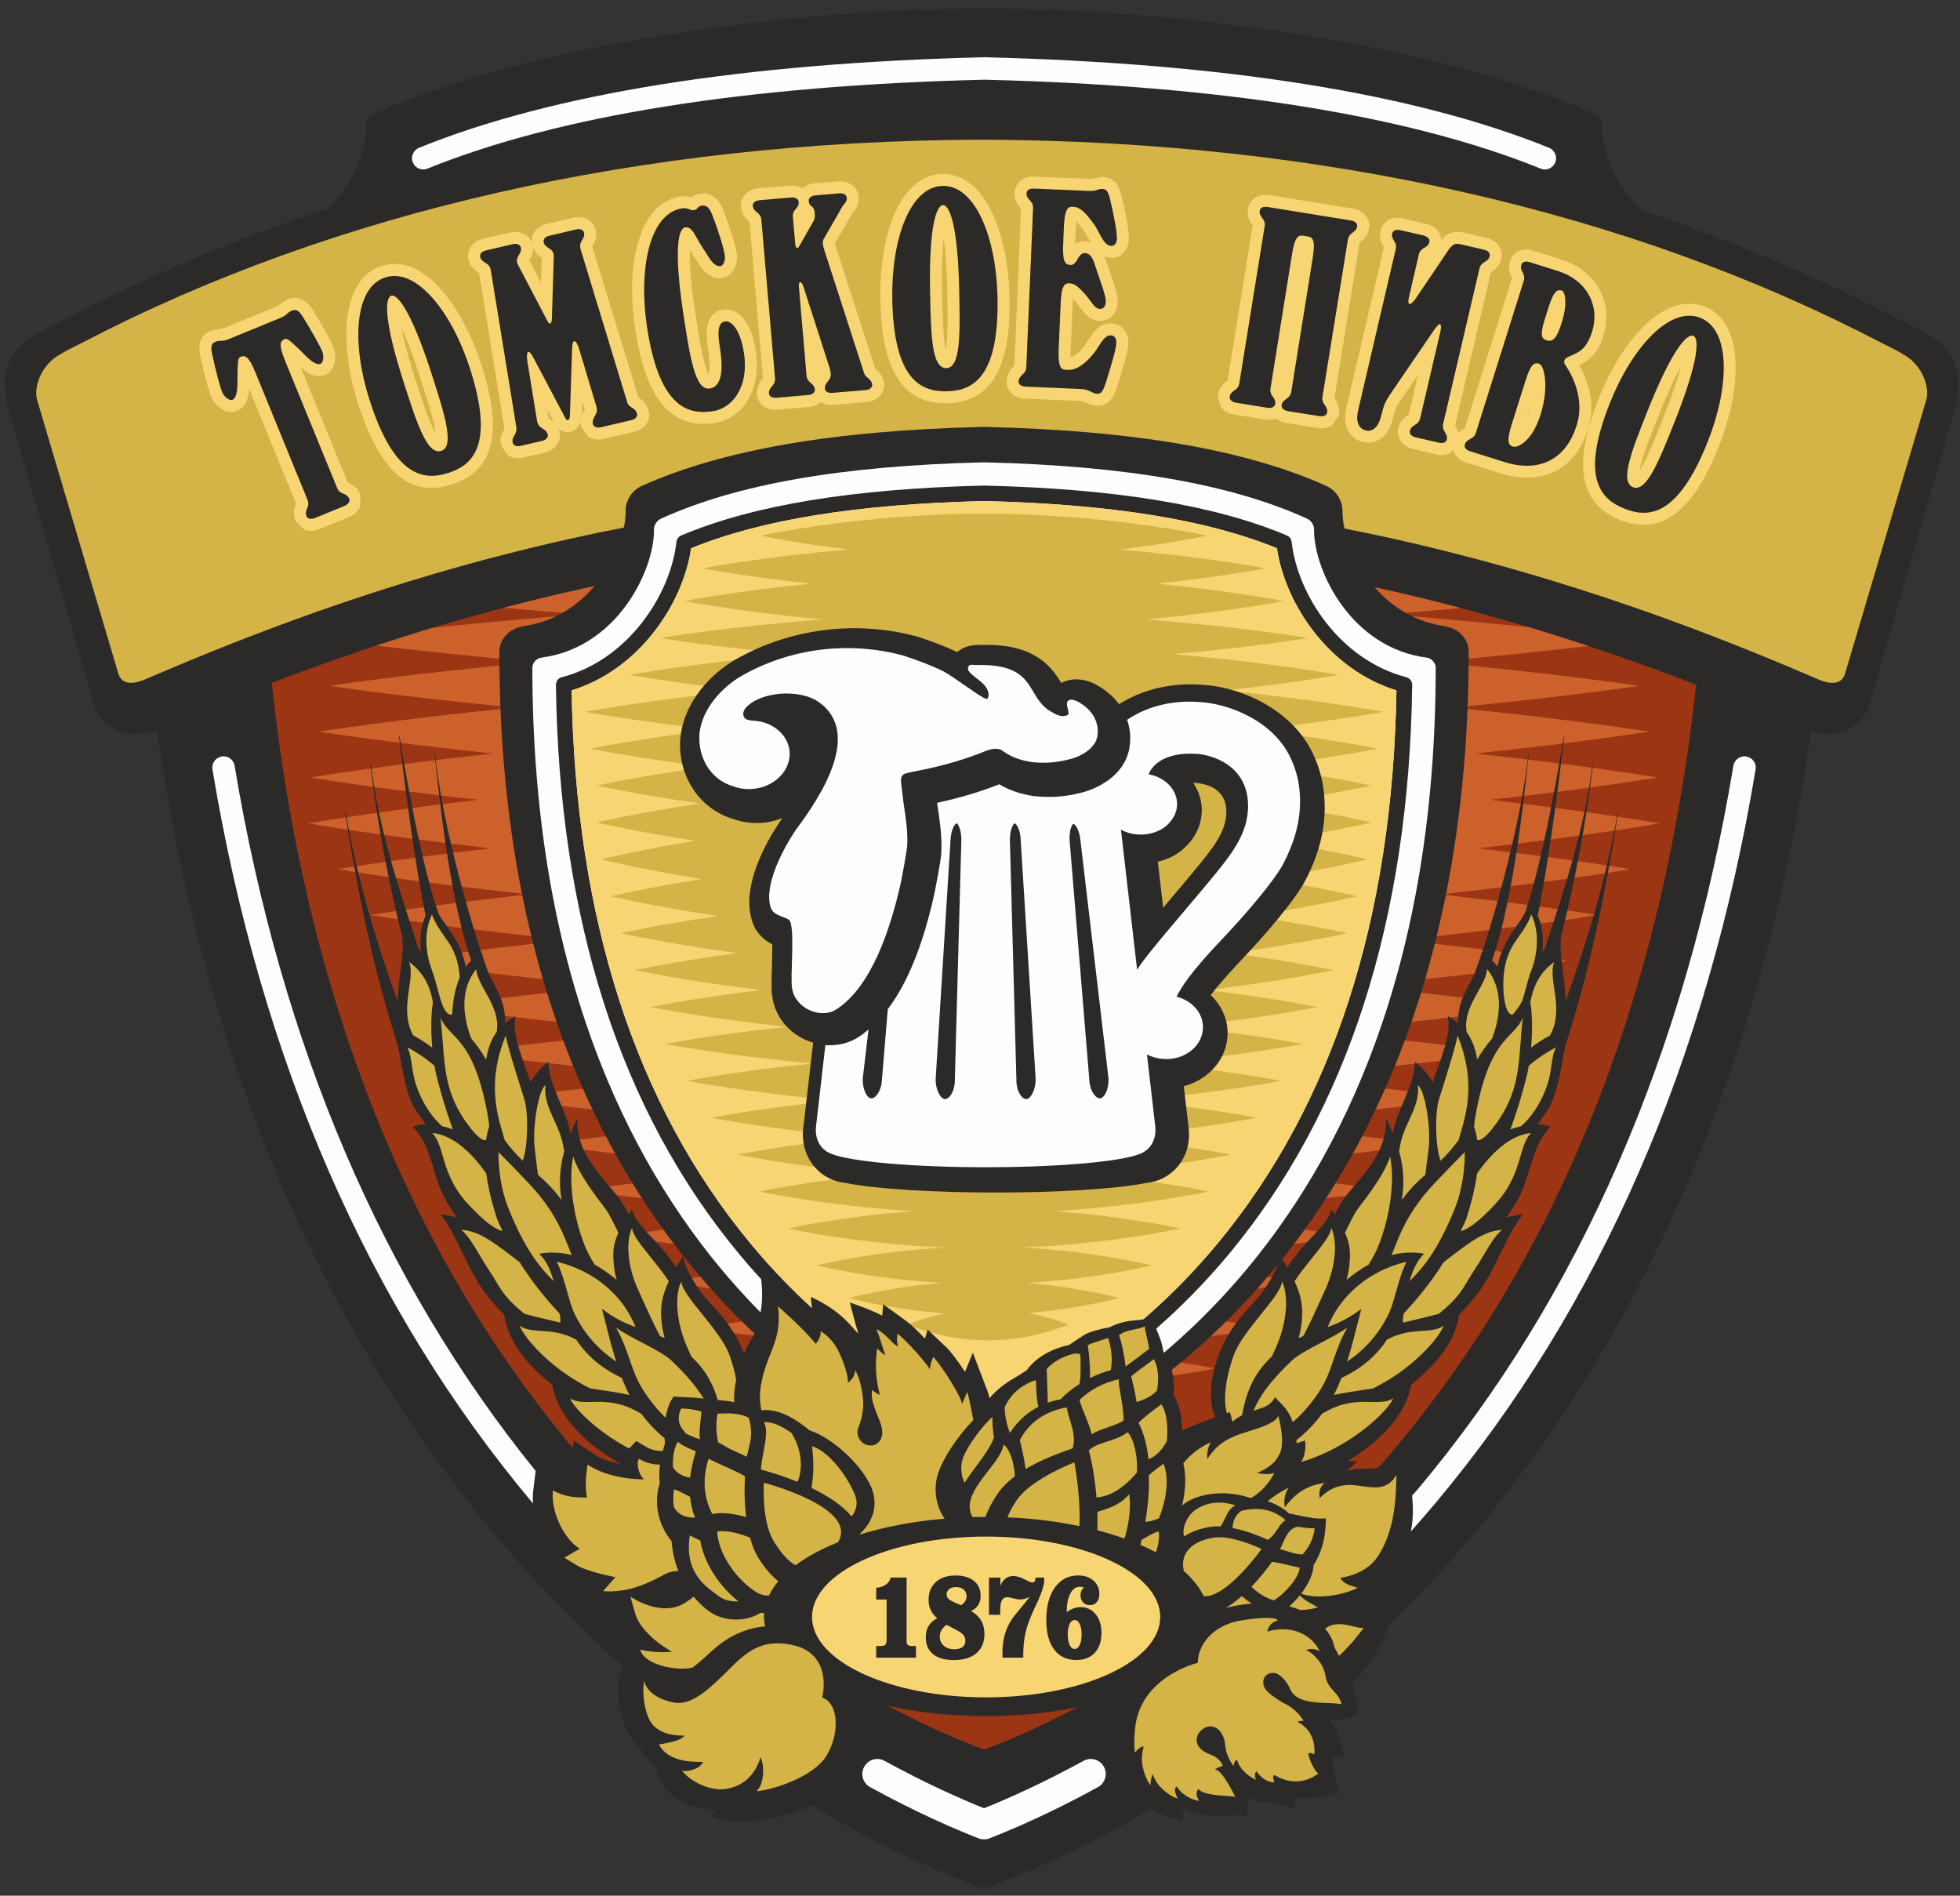 <?xml version="1.0" encoding="UTF-8"?> <svg xmlns="http://www.w3.org/2000/svg" width="91" height="88" viewBox="0 0 91 88" fill="none"><rect x="0" y="0" width="91" height="88" fill="#333333" stroke="none"/><g clip-path="url(#clip0)"><path d="M89.672 15.622L88.758 15.123L88.473 14.979C84.603 12.956 80.534 11.212 76.216 9.764C75.118 8.654 74.361 7.314 74.361 5.681C74.361 5.516 74.245 5.388 74.151 5.347C66.88 2.024 54.548 0.393 45.688 0.393C36.827 0.393 24.496 2.024 17.226 5.347C17.131 5.388 17.015 5.516 17.015 5.681C17.015 7.265 16.298 8.574 15.256 9.667C10.823 11.128 6.65 12.909 2.686 14.979L2.405 15.123L1.49 15.622C0.22 16.394 0.015 17.698 0.393 18.982C0.393 18.982 4.169 32.013 4.329 32.6C4.494 33.188 4.828 33.608 5.345 33.864C5.737 34.057 6.386 34.205 7.282 33.872C12.757 72.037 37.367 84.701 45.688 87.675C54.003 84.705 78.589 72.051 84.084 33.945C84.877 34.183 85.454 34.045 85.814 33.864C86.333 33.608 86.668 33.188 86.831 32.6C86.993 32.013 90.766 18.982 90.766 18.982C91.148 17.698 90.942 16.394 89.672 15.622V15.622Z" fill="#2B2A29"></path><path d="M45.581 25.192C32.073 25.308 20.867 28.545 12.618 31.7C16.5 68.029 39.773 79.009 45.687 81.222C51.6 79.009 74.841 68.045 78.749 31.783C70.478 28.596 59.201 25.309 45.581 25.192Z" fill="#9B3513"></path><path d="M69.197 37.128C74.031 36.59 76.968 36.091 76.968 36.091C76.968 36.091 73.746 35.55 68.493 34.978C73.501 34.456 76.555 33.963 76.555 33.963C76.555 33.963 73.083 33.404 67.474 32.848C72.803 32.337 76.089 31.839 76.089 31.839C76.089 31.839 72.379 31.269 66.449 30.73C69.592 30.461 72.096 30.189 73.747 29.988C72.85 29.692 71.928 29.4 70.982 29.117C69.183 28.928 66.958 28.716 64.395 28.516C65.65 28.42 66.795 28.323 67.834 28.228C61.399 26.526 53.929 25.266 45.581 25.192C37.253 25.263 29.802 26.523 23.384 28.215C24.46 28.313 25.661 28.416 26.978 28.516C24.256 28.73 21.911 28.953 20.057 29.151C19.173 29.417 18.309 29.692 17.469 29.97C19.114 30.169 21.684 30.453 24.926 30.73C18.998 31.269 15.286 31.839 15.286 31.839C15.286 31.839 18.574 32.337 23.901 32.848C18.292 33.404 14.818 33.963 14.818 33.963C14.818 33.963 17.875 34.456 22.882 34.978C17.632 35.55 14.408 36.091 14.408 36.091C14.408 36.091 17.346 36.59 22.177 37.128C17.296 37.697 14.323 38.224 14.323 38.224C14.323 38.224 17.532 38.788 22.756 39.381C18.347 39.891 15.685 40.35 15.685 40.35C15.685 40.35 19.066 40.936 24.532 41.518C19.981 42.013 17.207 42.48 17.207 42.48C17.207 42.48 20.757 43.075 26.419 43.637C21.6 44.126 18.624 44.609 18.624 44.609C18.624 44.609 22.464 45.234 28.484 45.777C23.429 46.244 20.259 46.736 20.259 46.736C20.259 46.736 24.352 47.376 30.654 47.887C25.083 48.337 21.506 48.864 21.506 48.864C21.506 48.864 25.972 49.53 32.7 50.001C27.064 50.44 23.387 50.994 23.387 50.994C23.387 50.994 27.913 51.678 34.625 52.126C28.996 52.546 25.27 53.121 25.27 53.121C25.27 53.121 29.838 53.831 36.495 54.251C30.849 54.642 27.037 55.253 27.037 55.253C27.037 55.253 31.64 55.992 38.226 56.368C32.586 56.736 28.699 57.383 28.699 57.383C28.699 57.383 33.602 58.196 40.391 58.516C34.877 58.831 30.965 59.51 30.965 59.51C30.965 59.51 36.012 60.389 42.724 60.609C36.904 60.834 32.569 61.638 32.569 61.638C32.569 61.638 36.708 62.405 42.32 62.651C38.036 62.898 34.943 63.523 34.943 63.523C34.943 63.523 38.712 64.285 43.689 64.458C41.141 64.692 39.299 65.281 39.299 65.281C39.299 65.281 42.158 66.192 45.687 66.192C49.217 66.192 52.079 65.281 52.079 65.281C52.079 65.281 50.237 64.692 47.684 64.458C52.666 64.285 56.433 63.523 56.433 63.523C56.433 63.523 53.338 62.898 49.055 62.651C54.669 62.405 58.809 61.638 58.809 61.638C58.809 61.638 54.47 60.834 48.654 60.609C55.366 60.39 60.414 59.51 60.414 59.51C60.414 59.51 56.5 58.831 50.986 58.516C57.775 58.196 62.677 57.383 62.677 57.383C62.677 57.383 58.79 56.736 53.151 56.368C59.734 55.992 64.338 55.253 64.338 55.253C64.338 55.253 60.525 54.642 54.879 54.251C61.538 53.831 66.107 53.121 66.107 53.121C66.107 53.121 62.379 52.546 56.753 52.126C63.463 51.678 67.985 50.994 67.985 50.994C67.985 50.994 64.31 50.44 58.673 50.001C65.403 49.53 69.868 48.864 69.868 48.864C69.868 48.864 66.293 48.337 60.725 47.887C67.024 47.376 71.115 46.736 71.115 46.736C71.115 46.736 67.948 46.244 62.892 45.777C68.914 45.234 72.751 44.609 72.751 44.609C72.751 44.609 69.774 44.126 64.959 43.637C70.617 43.075 74.167 42.48 74.167 42.48C74.167 42.48 71.394 42.013 66.845 41.518C72.31 40.936 75.691 40.35 75.691 40.35C75.691 40.35 73.03 39.891 68.615 39.381C73.843 38.788 77.049 38.224 77.049 38.224C77.049 38.224 74.081 37.697 69.197 37.128Z" fill="#CC612C"></path><path d="M88.455 16.501C87.956 16.196 87.713 16.103 87.337 15.908C75.642 9.8 61.347 6.55 45.702 6.485H45.581H45.457C29.815 6.55 15.519 9.8 3.819 15.908C3.446 16.103 3.205 16.196 2.703 16.501C1.91 16.984 1.547 17.972 1.728 18.583C2.629 21.616 4.64 28.384 5.48 31.222C5.652 31.915 6.383 31.693 6.734 31.539C14.61 28.15 28.304 22.925 45.581 22.811C62.858 22.925 76.551 28.15 84.423 31.539C84.778 31.693 85.51 31.915 85.679 31.222C86.521 28.384 88.531 21.616 89.43 18.583C89.611 17.972 89.248 16.984 88.455 16.501V16.501Z" fill="#D4B347"></path><path d="M73.886 18.908C73.886 18.351 73.734 17.684 73.318 16.95C73.694 16.78 74.156 16.499 74.445 15.581C74.539 15.282 74.58 14.988 74.58 14.699C74.58 13.502 73.803 12.461 72.511 12.057L71.182 11.636C70.857 11.535 70.618 11.601 70.474 11.676C70.295 11.772 70.161 11.934 70.101 12.122C70.073 12.225 70.059 12.316 70.059 12.404C70.059 12.627 70.145 12.794 70.194 12.888L70.202 12.906C70.177 12.978 68.028 19.812 68.008 19.882C68 19.883 67.992 19.89 67.992 19.89C67.921 19.927 67.813 19.991 67.707 20.095C67.671 19.956 67.608 19.843 67.566 19.777C67.566 19.777 67.561 19.765 67.557 19.757C67.573 19.687 69.205 12.708 69.221 12.638C69.229 12.631 69.234 12.627 69.234 12.627C69.359 12.552 69.617 12.388 69.705 12.018C69.718 11.954 69.725 11.9 69.725 11.842C69.725 11.701 69.685 11.563 69.608 11.439C69.523 11.304 69.353 11.126 69.02 11.048L67.948 10.796C67.486 10.709 67.207 10.807 66.917 11.141C66.908 11.017 66.875 10.899 66.811 10.791C66.722 10.652 66.549 10.469 66.209 10.39L65.136 10.138C64.808 10.06 64.576 10.147 64.436 10.234C64.266 10.338 64.139 10.508 64.094 10.704C64.076 10.782 64.07 10.852 64.07 10.919C64.07 11.18 64.183 11.36 64.245 11.462C64.245 11.462 64.248 11.466 64.254 11.478C64.236 11.549 62.513 18.917 62.513 18.917C62.474 19.086 62.456 19.238 62.456 19.379C62.456 20.033 62.838 20.421 63.28 20.524C63.776 20.639 64.436 20.421 64.67 19.423C64.763 19.017 64.834 18.867 64.981 18.648C64.981 18.648 65.423 18.002 65.831 17.407C65.616 18.33 65.406 19.223 65.4 19.253C65.392 19.26 65.383 19.266 65.383 19.266C65.258 19.343 64.998 19.507 64.914 19.888C64.898 19.936 64.895 19.991 64.895 20.05C64.895 20.375 65.119 20.727 65.602 20.839L66.672 21.093C67.005 21.173 67.241 21.087 67.379 21L67.471 20.873C67.533 21.127 67.733 21.366 68.09 21.48L69.72 21.988C71.198 22.455 73.03 22.151 73.734 19.907C73.819 19.63 73.886 19.294 73.886 18.908V18.908ZM70.989 19.097C70.953 19.219 70.91 19.306 70.865 19.401C70.941 19.165 70.97 19.071 71.074 18.748C71.042 18.865 71.028 18.969 70.989 19.097ZM16.168 22.408C16.168 22.408 16.161 22.408 16.151 22.404C16.124 22.339 14.322 17.93 13.966 17.06C14.293 17.346 14.675 17.574 15.092 17.401C15.56 17.212 15.668 16.58 15.476 16.105C15.322 15.721 14.872 14.965 14.525 14.391C14.394 14.194 14.02 13.623 13.323 13.91L12.956 14.152C12.912 14.194 12.901 14.205 12.825 14.236L10.401 15.231C10.314 15.262 10.295 15.262 10.237 15.264L9.816 15.341C9.351 15.533 9.254 15.889 9.254 16.174C9.254 16.315 9.28 16.439 9.294 16.515C9.49 17.407 9.676 18.102 9.805 18.423C9.917 18.698 10.165 18.947 10.43 19.06C10.677 19.165 10.879 19.123 11.002 19.075C11.415 18.908 11.536 18.482 11.569 18.051C11.936 18.947 13.723 23.321 13.747 23.384C13.746 23.392 13.742 23.402 13.742 23.402C13.704 23.491 13.647 23.637 13.647 23.824C13.647 23.931 13.666 24.052 13.719 24.183L14.121 24.58C14.272 24.643 14.518 24.691 14.833 24.563L16.202 24.001C16.516 23.874 16.658 23.668 16.72 23.514L16.73 22.95C16.583 22.591 16.304 22.469 16.168 22.408V22.408ZM17.72 12.347C15.756 12.978 15.781 16.117 16.636 18.77C17.655 21.93 19.036 23.114 20.983 22.484C22.933 21.858 23.368 20.092 22.349 16.927C21.492 14.279 19.684 11.715 17.72 12.347V12.347ZM19.282 17.606C18.925 16.499 18.736 15.733 18.634 15.202C18.863 15.694 19.157 16.43 19.511 17.53C19.794 18.402 20.153 19.527 20.223 20.128C19.929 19.603 19.564 18.482 19.282 17.606ZM40.648 17.113C40.648 17.113 40.64 17.106 40.634 17.102C40.576 16.92 38.81 11.471 38.81 11.471C38.776 11.374 38.767 11.327 38.764 11.304C38.849 11.159 39.58 9.881 39.58 9.881C39.577 9.891 39.615 9.844 39.615 9.844C39.709 9.728 39.901 9.499 39.869 9.13C39.835 8.748 39.489 8.368 38.919 8.421L37.809 8.515C37.574 8.534 37.399 8.628 37.263 8.746C37.135 8.663 36.956 8.59 36.685 8.613L35.222 8.739C34.877 8.767 34.676 8.926 34.571 9.049C34.454 9.187 34.392 9.362 34.392 9.541C34.392 9.56 34.393 9.58 34.397 9.602C34.428 9.986 34.67 10.182 34.786 10.279C34.786 10.279 34.791 10.285 34.798 10.291C34.806 10.377 35.416 17.48 35.422 17.564C35.422 17.569 35.413 17.579 35.413 17.579C35.323 17.684 35.143 17.898 35.143 18.234C35.143 18.265 35.143 18.294 35.148 18.321C35.177 18.698 35.525 19.069 36.111 19.017L37.573 18.891C37.809 18.871 37.985 18.779 38.119 18.66C38.249 18.745 38.428 18.82 38.694 18.796L40.232 18.66C40.777 18.617 41.051 18.232 41.051 17.875C41.051 17.853 41.051 17.835 41.048 17.814C41.017 17.425 40.764 17.212 40.648 17.113V17.113ZM38.006 17.354C38.004 17.35 38.004 17.35 37.997 17.347C37.997 17.347 37.991 17.263 37.991 17.256L37.994 17.264C37.994 17.267 38.004 17.314 38.008 17.35L38.006 17.354V17.354ZM61.958 18.473C61.969 18.4 63.112 11.327 63.123 11.253C63.129 11.25 63.138 11.246 63.138 11.246C63.255 11.159 63.502 10.98 63.563 10.601C63.569 10.562 63.573 10.523 63.573 10.486C63.573 10.138 63.324 9.764 62.814 9.683L58.949 9.058C58.611 9.003 58.379 9.104 58.244 9.202C58.081 9.319 57.971 9.499 57.94 9.692C57.93 9.744 57.926 9.795 57.926 9.845C57.926 10.143 58.073 10.342 58.151 10.447C58.151 10.447 58.158 10.453 58.161 10.459C58.147 10.547 57.01 17.584 56.996 17.665C56.991 17.673 56.979 17.679 56.979 17.679C56.86 17.764 56.604 17.946 56.541 18.336L56.678 18.885C56.774 19.017 56.962 19.187 57.305 19.244L58.758 19.478C58.968 19.512 59.134 19.482 59.266 19.432C59.382 19.525 59.526 19.603 59.719 19.634L61.168 19.868C61.502 19.921 61.732 19.82 61.865 19.722L62.166 19.244C62.175 19.187 62.177 19.137 62.177 19.087C62.177 18.791 62.039 18.595 61.969 18.489C61.969 18.489 61.963 18.482 61.958 18.473V18.473ZM51.194 8.215L50.77 8.285C50.715 8.306 50.696 8.311 50.603 8.306L48.025 8.199C47.681 8.181 47.467 8.306 47.349 8.419C47.201 8.557 47.117 8.741 47.107 8.949C47.105 8.96 47.105 8.975 47.105 8.988C47.105 9.347 47.297 9.56 47.392 9.662C47.392 9.662 47.4 9.67 47.404 9.675C47.401 9.754 47.097 16.909 47.097 16.979C47.09 16.989 47.079 16.996 47.079 16.996C46.974 17.094 46.753 17.309 46.736 17.692C46.734 17.704 46.734 17.714 46.734 17.722C46.734 18.088 47.028 18.482 47.587 18.505L50.157 18.614C50.276 18.619 50.328 18.645 50.423 18.693C50.534 18.749 50.693 18.825 50.907 18.835C51.55 18.865 51.738 18.327 51.872 17.927C52.183 16.937 52.37 16.319 52.388 15.934C52.41 15.351 52.007 15.029 51.601 15.01C51.035 14.988 50.739 15.46 50.517 15.802L50.322 16.088C50.026 16.434 49.838 16.551 49.709 16.588C49.707 16.551 49.707 16.507 49.707 16.451C49.707 16.392 49.707 16.322 49.712 16.242L49.802 14.095C49.806 14.005 49.811 13.94 49.818 13.876C49.835 13.893 49.855 13.913 49.871 13.926L49.952 14.018C49.952 14.016 50.181 14.306 50.181 14.306C50.357 14.549 50.597 14.879 51.047 14.901C51.443 14.913 51.87 14.619 51.894 14.041C51.895 14.028 51.895 14.013 51.895 13.994C51.895 13.681 51.768 13.316 51.582 12.774L51.37 12.147C51.345 12.05 51.303 11.975 51.27 11.895C51.362 11.931 51.453 11.966 51.566 11.972C51.775 11.983 51.977 11.906 52.13 11.764C52.25 11.652 52.4 11.452 52.413 11.118C52.42 10.892 52.389 10.458 52.071 9.095C51.994 8.791 51.856 8.243 51.194 8.215V8.215ZM50.406 11.194C50.198 11.185 50.045 11.25 49.918 11.334C49.923 11.272 49.952 10.54 49.952 10.54C49.957 10.435 49.963 10.351 49.973 10.281C50.06 10.371 50.185 10.521 50.379 10.787C50.379 10.791 50.527 11.056 50.527 11.056C50.557 11.116 50.595 11.18 50.632 11.246C50.557 11.22 50.487 11.198 50.406 11.194V11.194ZM29.642 18.455C29.597 18.312 27.516 11.502 27.497 11.444C27.501 11.434 27.508 11.422 27.508 11.422C27.569 11.327 27.681 11.143 27.681 10.885C27.681 10.818 27.673 10.749 27.657 10.677C27.569 10.294 27.182 9.979 26.616 10.109L25.382 10.396C25.054 10.475 24.881 10.655 24.794 10.791C24.719 10.917 24.681 11.056 24.681 11.198C24.681 11.23 24.685 11.26 24.689 11.288C24.631 11.128 24.532 10.983 24.382 10.889C24.242 10.803 24.01 10.717 23.68 10.794L22.448 11.08C22.108 11.159 21.936 11.34 21.845 11.479C21.772 11.601 21.733 11.746 21.733 11.885C21.733 11.939 21.736 11.996 21.75 12.05C21.835 12.414 22.098 12.579 22.224 12.663C22.224 12.663 22.236 12.671 22.244 12.675C22.263 12.771 23.421 19.9 23.421 19.903L23.399 19.936C23.343 20.033 23.239 20.208 23.239 20.46C23.239 20.53 23.245 20.604 23.261 20.684L23.596 21.147C23.733 21.233 23.965 21.317 24.3 21.241L25.277 21.012C25.766 20.897 25.994 20.545 25.994 20.214C25.994 20.161 25.989 20.108 25.978 20.057C25.963 19.988 25.933 19.927 25.907 19.872C26.124 20.089 26.378 20.071 26.462 20.057C26.563 20.041 26.869 19.936 26.978 19.517C26.977 19.549 26.961 19.571 26.961 19.607C26.961 19.674 26.97 19.743 26.986 19.82L27.323 20.279C27.461 20.366 27.696 20.452 28.026 20.373L29.433 20.05C29.916 19.936 30.142 19.582 30.142 19.253C30.142 19.198 30.131 19.143 30.118 19.094C30.027 18.701 29.772 18.538 29.642 18.455V18.455ZM25.119 13.128C24.853 12.624 24.634 12.204 24.58 12.102C24.639 12.002 24.747 11.824 24.747 11.572C24.747 11.539 24.739 11.497 24.733 11.46C24.835 11.75 25.037 11.896 25.153 11.969C25.148 12.086 25.136 12.559 25.119 13.128ZM25.506 19.438C25.506 19.438 25.494 19.428 25.478 19.419C25.476 19.41 25.433 19.123 25.417 19.024C25.522 19.229 25.71 19.588 25.723 19.607C25.64 19.532 25.563 19.476 25.506 19.438V19.438ZM27.12 19.067C27.091 19.12 27.051 19.203 27.019 19.296C27.019 19.272 27.032 18.871 27.04 18.636C27.067 18.727 27.152 19.003 27.152 19.003H27.154L27.12 19.067V19.067ZM46.873 13.794C46.828 11.567 46.212 9.621 45.258 8.703C44.822 8.281 44.299 8.065 43.758 8.074C43.215 8.083 42.703 8.323 42.276 8.762C41.389 9.686 40.87 11.498 40.87 13.649C40.87 13.733 40.87 13.823 40.872 13.91C40.912 15.958 41.306 17.314 42.074 18.051C42.557 18.518 43.177 18.737 43.967 18.719C44.756 18.704 45.369 18.464 45.834 17.978C46.573 17.212 46.912 15.842 46.873 13.794V13.794ZM43.914 16.238C43.782 15.648 43.757 14.475 43.74 13.559C43.734 13.327 43.733 13.107 43.733 12.906C43.733 12.086 43.767 11.508 43.813 11.075C43.891 11.61 43.959 12.401 43.98 13.556C43.988 13.926 43.995 14.343 43.995 14.746C43.995 15.335 43.977 15.883 43.914 16.238V16.238ZM33.577 14.37C32.945 14.469 32.809 15.022 32.809 15.521C32.809 15.782 32.845 16.025 32.868 16.183C32.926 16.546 32.943 16.809 32.943 17.004C32.943 17.206 32.926 17.323 32.902 17.398C32.657 16.96 32.445 15.594 32.287 14.563C32.083 13.228 32.026 12.373 32.026 11.835C32.026 11.738 32.028 11.676 32.034 11.597C32.104 11.716 32.181 11.838 32.181 11.838C32.186 11.85 32.325 12.064 32.325 12.064C32.556 12.438 32.906 12.997 33.544 12.898C34.046 12.822 34.276 12.248 34.202 11.757C34.141 11.355 33.901 10.583 33.592 9.786C33.311 8.999 32.788 8.95 32.498 8.995C32.312 9.024 32.191 9.094 32.104 9.162C31.983 9.124 31.814 9.088 31.585 9.123C31.045 9.206 30.569 9.508 30.208 10.004C29.416 11.08 29.15 13.055 29.492 15.29C29.8 17.31 30.367 18.597 31.223 19.227C31.764 19.622 32.41 19.757 33.193 19.634C33.747 19.552 34.245 19.238 34.6 18.756C35.061 18.126 35.237 17.256 35.091 16.307C34.854 14.746 34.151 14.283 33.577 14.37V14.37ZM80.29 15.399C80.053 14.838 79.656 14.436 79.151 14.236C78.647 14.037 78.08 14.057 77.52 14.297C76.299 14.824 75.064 16.393 74.228 18.497C73.472 20.401 73.306 21.801 73.727 22.783C73.996 23.398 74.479 23.839 75.214 24.133C75.951 24.425 76.605 24.436 77.224 24.174C78.203 23.751 79.047 22.619 79.805 20.715C80.627 18.65 80.815 16.61 80.29 15.399V15.399ZM77.232 19.374C76.892 20.232 76.453 21.328 76.123 21.83C76.232 21.237 76.667 20.138 77.008 19.285C77.438 18.206 77.779 17.491 78.041 17.017C77.904 17.547 77.66 18.298 77.232 19.374Z" fill="#F8D573"></path><path d="M33.661 14.923C33.275 14.982 33.339 15.58 33.419 16.099C33.532 16.823 33.635 17.93 32.95 18.036C32.273 18.139 32.034 16.571 31.738 14.646C31.247 11.435 31.526 10.601 31.802 10.557C32.151 10.504 32.261 10.951 32.642 11.531C32.888 11.881 33.109 12.404 33.46 12.352C33.596 12.329 33.685 12.069 33.65 11.842C33.602 11.524 33.39 10.806 33.072 9.986C32.937 9.609 32.77 9.513 32.58 9.546C32.369 9.576 32.417 9.726 32.202 9.759C32.056 9.781 31.954 9.631 31.666 9.672C30.151 9.906 29.63 12.498 30.043 15.202C30.611 18.913 31.932 19.267 33.109 19.087C33.999 18.953 34.783 17.964 34.541 16.392C34.386 15.382 33.999 14.871 33.661 14.923V14.923ZM29.131 18.704L26.958 11.575C26.842 11.185 27.187 11.114 27.115 10.803C27.095 10.717 27 10.593 26.742 10.652L25.508 10.944C25.261 10.995 25.221 11.151 25.241 11.236C25.311 11.549 25.63 11.466 25.713 11.824L25.622 14.842C25.595 15.061 25.511 15.079 25.412 14.893L24.013 12.22C23.93 11.861 24.252 11.799 24.18 11.486C24.16 11.398 24.05 11.277 23.807 11.335L22.577 11.622C22.314 11.682 22.272 11.836 22.293 11.923C22.366 12.234 22.738 12.16 22.789 12.556L23.97 19.812C24.026 20.22 23.73 20.236 23.807 20.559C23.825 20.634 23.919 20.759 24.176 20.698L25.152 20.471C25.41 20.413 25.452 20.255 25.435 20.182C25.356 19.855 25.004 19.942 24.935 19.537L24.485 16.777C24.419 16.319 24.519 16.137 24.773 16.618L26.239 19.393C26.332 19.565 26.429 19.541 26.459 19.342L26.561 16.203C26.578 15.648 26.765 15.787 26.893 16.215L27.683 18.846C27.816 19.247 27.454 19.369 27.529 19.694C27.546 19.77 27.655 19.891 27.9 19.834L29.307 19.505C29.555 19.45 29.597 19.293 29.577 19.222C29.502 18.895 29.22 18.958 29.131 18.704V18.704ZM17.89 12.879C16.42 13.352 16.33 16.002 17.167 18.597C18.317 22.165 19.684 22.317 20.816 21.955C21.948 21.588 22.97 20.669 21.818 17.097C20.98 14.503 19.349 12.406 17.89 12.879V12.879ZM20.485 20.932C19.835 21.141 19.348 19.63 18.753 17.777C17.758 14.696 17.904 13.817 18.165 13.728C18.42 13.648 19.048 14.28 20.041 17.361C20.638 19.213 21.123 20.726 20.485 20.932ZM15.649 22.644L13.237 16.748C12.917 15.962 13.01 15.826 13.233 15.738C13.316 15.703 13.401 15.739 13.966 16.291C14.25 16.58 14.637 16.989 14.881 16.889C15.011 16.835 15.051 16.529 14.963 16.315C14.845 16.033 14.502 15.424 14.048 14.685C13.829 14.344 13.696 14.359 13.534 14.427C13.323 14.512 13.351 14.621 13.035 14.752L10.61 15.747C10.283 15.88 10.227 15.776 10.028 15.856C9.85 15.929 9.763 16.008 9.842 16.403C10.027 17.256 10.205 17.927 10.32 18.214C10.407 18.428 10.663 18.615 10.79 18.561C11.037 18.46 11.026 17.898 11.026 17.498C11.034 16.705 11.064 16.622 11.156 16.571C11.375 16.482 11.542 16.51 11.86 17.294L14.278 23.205C14.42 23.551 14.105 23.662 14.234 23.972C14.265 24.041 14.389 24.143 14.622 24.047L15.994 23.486C16.227 23.39 16.244 23.231 16.216 23.159C16.09 22.853 15.789 22.989 15.649 22.644V22.644ZM40.135 17.369L38.282 11.64C38.215 11.457 38.17 11.253 38.236 11.105L39.098 9.609C39.188 9.456 39.334 9.38 39.312 9.174C39.307 9.088 39.218 8.952 38.967 8.975L37.857 9.07C37.604 9.094 37.542 9.241 37.547 9.329C37.576 9.646 37.793 9.499 37.824 9.87C37.842 10.072 37.825 10.179 37.78 10.245L37.096 11.448C36.996 11.61 36.933 11.463 36.919 11.311L36.812 10.072C36.779 9.702 37.112 9.686 37.082 9.369C37.074 9.279 36.984 9.145 36.735 9.167L35.273 9.294C35.005 9.319 34.943 9.462 34.952 9.554C34.976 9.87 35.316 9.831 35.349 10.199L35.983 17.556C36.015 17.927 35.671 17.946 35.703 18.276C35.71 18.352 35.795 18.487 36.06 18.464L37.523 18.338C37.777 18.316 37.842 18.169 37.832 18.09C37.805 17.761 37.476 17.802 37.446 17.431L37.091 13.298C37.072 13.083 37.191 12.994 37.294 13.28L38.523 17.094C38.542 17.146 38.56 17.245 38.571 17.333C38.599 17.704 38.272 17.72 38.301 18.05C38.305 18.127 38.397 18.262 38.648 18.237L40.187 18.11C40.439 18.087 40.502 17.937 40.495 17.863C40.471 17.594 40.214 17.542 40.135 17.369V17.369ZM72.345 12.586L71.016 12.167C70.766 12.09 70.659 12.206 70.636 12.291C70.539 12.595 70.854 12.684 70.745 13.036L68.527 20.081C68.418 20.437 68.108 20.326 68.009 20.642C67.984 20.715 68.002 20.868 68.258 20.95L69.886 21.459C71.071 21.837 72.599 21.669 73.202 19.741C73.649 18.321 72.782 17.113 72.666 16.927C72.585 16.809 72.622 16.685 72.742 16.602C73.154 16.384 73.612 16.365 73.913 15.414C74.306 14.17 73.65 12.997 72.345 12.586V12.586ZM71.52 19.265C71.115 20.546 70.431 20.788 70.262 20.735C70.044 20.666 69.927 20.536 70.178 19.729L70.833 17.656C71.087 16.847 71.255 16.823 71.471 16.889C71.666 16.948 71.955 17.882 71.52 19.265V19.265ZM72.506 14.988C72.303 15.631 72.126 15.903 71.812 15.8C71.597 15.732 71.472 15.614 71.726 14.806L71.896 14.27C72.15 13.464 72.321 13.425 72.537 13.494C72.599 13.512 72.836 13.935 72.506 14.988ZM43.772 8.63C42.224 8.659 41.375 11.175 41.428 13.9C41.499 17.648 42.767 18.186 43.957 18.164C45.144 18.142 46.388 17.552 46.314 13.803C46.26 11.08 45.302 8.599 43.772 8.63V8.63ZM43.934 17.09C43.251 17.102 43.221 15.516 43.182 13.57C43.121 10.332 43.509 9.53 43.789 9.521C44.054 9.521 44.474 10.307 44.536 13.545C44.577 15.49 44.605 17.078 43.934 17.09ZM67.005 19.668L68.687 12.477C68.77 12.113 69.09 12.202 69.164 11.889C69.183 11.801 69.152 11.646 68.894 11.59L67.821 11.34C67.573 11.293 67.48 11.298 67.254 11.6L65.683 13.926C65.496 14.119 65.504 14.123 65.433 14.105C65.37 14.091 65.382 13.935 65.423 13.764L65.874 11.816C65.958 11.457 66.293 11.546 66.365 11.236C66.385 11.146 66.341 10.994 66.084 10.929L65.011 10.684C64.764 10.626 64.659 10.747 64.639 10.83C64.564 11.142 64.887 11.204 64.802 11.566L63.057 19.045C62.938 19.541 63.066 19.901 63.409 19.981C63.756 20.064 64.01 19.795 64.128 19.294C64.231 18.846 64.325 18.632 64.52 18.338L66.636 15.241C66.775 15.091 66.788 15.04 66.861 15.056C66.924 15.072 66.908 15.238 66.874 15.4L65.936 19.416C65.848 19.778 65.53 19.688 65.456 20.012C65.436 20.089 65.478 20.245 65.728 20.301L66.799 20.55C67.058 20.611 67.152 20.49 67.169 20.417C67.243 20.092 66.921 20.029 67.005 19.668V19.668ZM62.724 10.234L58.863 9.61C58.598 9.564 58.503 9.692 58.488 9.781C58.439 10.096 58.777 10.138 58.716 10.504L57.539 17.798C57.479 18.164 57.145 18.094 57.091 18.423C57.078 18.499 57.131 18.65 57.395 18.695L58.846 18.932C59.092 18.969 59.191 18.841 59.205 18.77C59.258 18.437 58.928 18.399 58.988 18.032L59.987 11.803C60.122 10.97 60.285 10.906 60.511 10.944L60.711 10.976C60.946 11.013 61.081 11.126 60.95 11.958L59.952 18.186C59.891 18.553 59.556 18.487 59.503 18.813C59.491 18.892 59.544 19.041 59.805 19.087L61.257 19.317C61.508 19.359 61.604 19.233 61.617 19.155C61.67 18.825 61.344 18.788 61.401 18.419L62.58 11.13C62.64 10.763 62.96 10.826 63.013 10.509C63.027 10.424 62.975 10.274 62.724 10.234V10.234ZM49.395 10.516C49.435 9.672 49.587 9.588 49.814 9.598L49.827 9.6C50.132 9.61 50.377 9.828 50.829 10.461C51.069 10.817 51.235 11.399 51.589 11.415C51.716 11.421 51.846 11.324 51.857 11.092C51.868 10.787 51.734 10.089 51.533 9.224C51.432 8.835 51.359 8.78 51.169 8.771C50.952 8.763 50.933 8.878 50.58 8.864L48.001 8.754C47.736 8.741 47.665 8.88 47.662 8.97C47.65 9.293 47.977 9.293 47.964 9.663L47.65 17.042C47.635 17.413 47.306 17.382 47.292 17.717C47.289 17.796 47.346 17.936 47.612 17.948L50.18 18.058C50.598 18.074 50.703 18.272 50.932 18.282C51.159 18.29 51.215 18.126 51.347 17.75C51.609 16.899 51.817 16.231 51.829 15.91C51.839 15.68 51.717 15.572 51.579 15.569C51.225 15.549 51.024 16.134 50.741 16.455C50.237 17.047 49.877 17.189 49.535 17.172L49.496 17.169C49.268 17.16 49.121 17.064 49.152 16.22L49.246 14.069C49.282 13.229 49.437 13.144 49.665 13.154C49.957 13.165 50.161 13.433 50.356 13.631C50.682 13.979 50.794 14.33 51.072 14.341C51.198 14.344 51.332 14.252 51.338 14.018C51.353 13.713 51.121 13.174 50.842 12.32C50.72 11.891 50.558 11.757 50.383 11.75C50.015 11.735 50.044 12.312 49.702 12.299C49.473 12.288 49.325 12.19 49.361 11.351L49.395 10.516V10.516ZM78.947 14.755C77.513 14.184 75.754 16.17 74.747 18.704C73.359 22.186 74.314 23.174 75.422 23.613C76.527 24.054 77.9 23.997 79.285 20.51C80.294 17.978 80.373 15.321 78.947 14.755V14.755ZM77.75 19.582C77.029 21.391 76.443 22.867 75.819 22.617C75.185 22.364 75.771 20.889 76.491 19.081C77.689 16.07 78.359 15.488 78.618 15.586C78.865 15.686 78.947 16.571 77.75 19.582V19.582Z" fill="#2B2A29"></path><path d="M45.643 19.818C38.722 19.981 33.54 20.876 29.812 22.551C29.348 22.759 29.045 23.218 29.045 23.718C29.048 23.736 29.048 23.752 29.048 23.752C29.048 25.449 27.445 28.672 24.253 29.072L24.255 29.09C23.669 29.165 23.184 29.665 23.184 30.253C23.184 59.145 41.604 67.07 45.298 68.368L45.755 68.53C45.755 68.53 46.089 68.368 46.129 68.35C49.908 67.01 68.189 59.039 68.189 30.253C68.189 29.665 67.709 29.165 67.122 29.09L67.124 29.072C63.933 28.672 62.329 25.449 62.329 23.75V23.718C62.329 23.218 62.028 22.759 61.566 22.551C57.835 20.876 52.659 19.981 45.73 19.818C45.728 19.818 45.666 19.814 45.666 19.814L45.643 19.818V19.818Z" fill="#2B2A29"></path><path d="M45.685 21.459H45.686H45.685ZM45.663 21.463C39.089 21.621 34.192 22.476 30.686 24.079C30.526 24.152 30.364 24.337 30.364 24.584V24.614C30.364 26.512 28.627 30.086 25.127 30.528H25.166C24.935 30.534 24.717 30.758 24.717 30.99C24.717 58.839 42.07 66.447 45.547 67.691L45.707 67.748L45.828 67.691C49.305 66.447 66.657 58.839 66.657 30.99C66.657 30.758 66.44 30.534 66.209 30.528H66.246C62.747 30.086 61.011 26.512 61.011 24.614V24.584C61.011 24.337 60.848 24.152 60.688 24.079C57.183 22.476 52.283 21.621 45.713 21.463L45.683 21.459C45.677 21.459 45.663 21.463 45.663 21.463V21.463ZM45.809 67.696L45.799 67.698H45.794L45.809 67.696V67.696Z" fill="#FEFEFE"></path><path d="M31.628 24.857C31.508 24.911 31.422 25.02 31.408 25.149C31.136 27.595 29.175 30.634 26.08 31.439C25.92 31.477 25.811 31.625 25.811 31.794C25.949 42.685 28.805 51.568 34.297 58.189C38.728 63.535 43.65 65.809 45.557 66.542C45.641 66.576 45.734 66.576 45.816 66.542C47.726 65.809 52.644 63.535 57.079 58.189C62.57 51.568 65.425 42.685 65.566 31.794C65.566 31.625 65.454 31.483 65.299 31.439C62.201 30.634 60.24 27.595 59.968 25.149C59.953 25.02 59.869 24.911 59.748 24.857C56.401 23.446 51.805 22.69 45.698 22.541C39.577 22.689 34.976 23.446 31.628 24.857V24.857ZM45.698 23.261C51.589 23.404 56.039 24.124 59.285 25.451C59.662 28.019 61.686 31.084 64.835 32.049C64.662 42.651 61.866 51.292 56.527 57.729C52.291 62.835 47.627 65.06 45.687 65.822C43.751 65.06 39.081 62.835 34.848 57.729C29.51 51.292 26.715 42.651 26.54 32.049C29.689 31.082 31.712 28.019 32.089 25.451C35.341 24.124 39.792 23.402 45.698 23.261V23.261Z" fill="#2B2A29"></path><path d="M45.698 23.26C51.589 23.404 56.038 24.123 59.286 25.451C59.663 28.018 61.685 31.084 64.835 32.049C64.662 42.651 61.867 51.292 56.524 57.728C52.291 62.835 47.627 65.06 45.687 65.822C43.751 65.06 39.082 62.835 34.849 57.728C29.51 51.292 26.715 42.651 26.54 32.049C29.689 31.081 31.713 28.018 32.089 25.451C35.341 24.123 39.792 23.402 45.698 23.26V23.26Z" fill="#F8D573"></path><path d="M58.278 33.877C61.923 33.473 64.209 33.041 64.209 33.041C64.209 33.041 61.324 32.502 56.858 32.054C60.111 31.701 62.151 31.328 62.151 31.328C62.151 31.328 59.077 30.768 54.451 30.368C58.25 30.035 60.726 29.617 60.726 29.617C60.726 29.617 57.695 29.1 53.19 28.758C57.041 28.398 59.594 27.901 59.594 27.901C59.594 27.901 57.267 27.446 53.709 27.095C56.775 26.768 58.752 26.386 58.752 26.386C58.752 26.386 56.009 25.848 51.965 25.51C54.441 25.219 56.042 24.866 56.042 24.866C56.042 24.866 51.405 23.846 45.687 23.846C39.971 23.846 35.337 24.866 35.337 24.866C35.337 24.866 36.933 25.219 39.411 25.51C35.367 25.848 32.623 26.386 32.623 26.386C32.623 26.386 34.601 26.768 37.667 27.095C34.107 27.446 31.783 27.901 31.783 27.901C31.783 27.901 34.335 28.398 38.187 28.758C33.683 29.1 30.648 29.617 30.648 29.617C30.648 29.617 33.125 30.035 36.924 30.368C32.3 30.768 29.223 31.328 29.223 31.328C29.223 31.328 31.265 31.701 34.517 32.054C30.052 32.502 27.165 33.041 27.165 33.041C27.165 33.041 29.45 33.473 33.097 33.877C29.596 34.306 27.406 34.755 27.406 34.755C27.406 34.755 29.469 35.176 32.801 35.596C29.645 36.035 27.701 36.469 27.701 36.469C27.701 36.469 29.523 36.872 32.492 37.299C29.523 37.748 27.703 38.181 27.703 38.181C27.703 38.181 29.429 38.591 32.267 39.03C29.546 39.481 27.901 39.895 27.901 39.895C27.901 39.895 29.667 40.336 32.568 40.808C29.951 41.227 28.37 41.606 28.37 41.606C28.37 41.606 30.258 42.064 33.322 42.521C30.535 42.932 28.83 43.317 28.83 43.317C28.83 43.317 30.905 43.793 34.215 44.245C31.288 44.639 29.48 45.034 29.48 45.034C29.48 45.034 31.745 45.526 35.303 45.962C32.177 46.34 30.213 46.746 30.213 46.746C30.213 46.746 32.694 47.258 36.517 47.669C33.094 48.032 30.901 48.461 30.901 48.461C30.901 48.461 33.61 48.987 37.701 49.369C34.198 49.722 31.909 50.172 31.909 50.172C31.909 50.172 34.701 50.724 38.843 51.084C35.358 51.42 33.044 51.889 33.044 51.889C33.044 51.889 35.887 52.461 40.028 52.794C36.579 53.111 34.252 53.601 34.252 53.601C34.252 53.601 37.074 54.192 41.11 54.498C37.648 54.791 35.265 55.313 35.265 55.313C35.265 55.313 38.265 55.968 42.423 56.226C39.006 56.477 36.582 57.029 36.582 57.029C36.582 57.029 39.735 57.74 43.915 57.91C40.478 58.098 37.911 58.741 37.911 58.741C37.911 58.741 40.382 59.358 43.726 59.556C41.228 59.756 39.423 60.255 39.423 60.255C39.423 60.255 41.3 60.779 43.873 60.97C42.836 61.186 42.143 61.492 42.143 61.492C42.143 61.492 43.811 62.224 45.866 62.224C47.924 62.224 49.593 61.492 49.593 61.492C49.593 61.492 48.853 61.167 47.759 60.95C50.196 60.742 51.947 60.255 51.947 60.255C51.947 60.255 50.144 59.756 47.649 59.556C50.991 59.358 53.464 58.741 53.464 58.741C53.464 58.741 50.898 58.098 47.459 57.91C51.636 57.74 54.793 57.029 54.793 57.029C54.793 57.029 52.367 56.477 48.952 56.226C53.108 55.968 56.111 55.313 56.111 55.313C56.111 55.313 53.726 54.791 50.265 54.498C54.299 54.192 57.123 53.601 57.123 53.601C57.123 53.601 54.798 53.111 51.347 52.794C55.485 52.461 58.329 51.889 58.329 51.889C58.329 51.889 56.019 51.42 52.53 51.084C56.674 50.724 59.467 50.172 59.467 50.172C59.467 50.172 57.178 49.722 53.673 49.369C57.761 48.987 60.475 48.461 60.475 48.461C60.475 48.461 58.278 48.032 54.859 47.669C58.681 47.258 61.159 46.746 61.159 46.746C61.159 46.746 59.196 46.34 56.073 45.962C59.63 45.526 61.895 45.034 61.895 45.034C61.895 45.034 60.085 44.639 57.16 44.245C60.47 43.793 62.544 43.317 62.544 43.317C62.544 43.317 60.841 42.932 58.053 42.521C61.117 42.064 63.006 41.606 63.006 41.606C63.006 41.606 61.424 41.227 58.809 40.808C61.709 40.336 63.474 39.895 63.474 39.895C63.474 39.895 61.827 39.481 59.107 39.03C61.944 38.591 63.671 38.181 63.671 38.181C63.671 38.181 61.852 37.748 58.883 37.299C61.852 36.872 63.672 36.469 63.672 36.469C63.672 36.469 61.726 36.035 58.577 35.596C61.905 35.176 63.966 34.755 63.966 34.755C63.966 34.755 61.78 34.306 58.278 33.877V33.877Z" fill="#D4B347"></path><path d="M75.113 37.673C74.577 40.813 73.687 43.702 72.691 46.482C72.649 45.181 72.36 44.359 72.488 43.444C73.124 40.913 73.621 38.266 73.964 35.496L73.938 35.485C73.551 38.574 72.613 41.318 71.718 44.059C71.683 44.1 71.648 44.141 71.614 44.182C71.684 43.313 71.558 42.87 71.393 42.506C71.86 40.27 72.375 36.4 72.624 34.181H72.603C72.603 34.181 71.749 39.673 70.793 42.403C70.401 43.104 69.771 43.664 69.525 44.874C69.45 44.769 69.368 44.673 69.275 44.587C70.116 42.167 70.635 38.373 70.978 34.979C70.99 34.879 70.962 34.947 70.961 34.975C70.654 37.982 69.521 42.074 68.795 44.255C68.787 44.253 68.78 44.247 68.775 44.245C68.766 44.301 68.752 44.359 68.741 44.413C68.637 44.719 68.542 44.982 68.461 45.191C68.457 45.201 68.457 45.212 68.453 45.221C68.115 45.926 67.669 46.519 67.702 47.493C67.518 47.347 67.345 47.25 67.221 47.167C67.41 48.072 66.84 49.234 66.524 50.237C66.322 49.902 66.056 49.579 65.691 49.293C65.685 50.431 64.791 51.611 64.673 52.624C64.581 52.397 64.476 52.162 64.348 51.918C64.407 53.56 63.24 54.549 62.444 55.583C62.303 55.768 62.139 56.042 61.963 56.372C61.916 56.296 61.864 56.221 61.814 56.138C61.69 56.663 61.192 57.123 60.699 57.649C60.428 57.94 60.087 58.339 59.767 58.835C59.667 58.666 59.558 58.493 59.435 58.306C59.369 58.857 58.796 59.829 58.262 60.403C57.682 61.027 56.861 61.883 56.438 63.337C56.126 64.406 56.189 65.229 56.418 65.794C55.768 66.026 55.268 66.21 54.882 66.424C54.879 66.068 54.842 65.715 54.76 65.393C54.726 65.269 54.625 65.01 54.484 64.743C54.533 64.191 54.484 63.625 54.201 63.097L54.019 62.75C53.99 62.594 53.956 62.447 53.922 62.317C53.889 62.18 53.661 61.635 53.491 61.199C53.176 61.249 52.504 61.304 52.351 61.335C52.074 61.39 51.806 61.459 51.533 61.61C51.191 61.678 50.611 61.795 50.315 61.983C50.086 62.135 49.814 62.312 49.633 62.438C49.003 62.556 48.121 62.953 47.678 63.603L47.434 63.762L47.219 63.895C46.865 64.099 46.368 64.397 45.944 64.905C45.91 64.767 45.879 64.657 45.859 64.606L45.168 62.796C45.168 62.796 44.986 63.242 44.804 63.683C44.47 63.175 44.13 62.728 43.967 62.572L43.069 61.722C43.069 61.722 42.999 61.96 42.944 62.142C42.618 61.795 42.299 61.485 42.105 61.344L41.005 60.546C41.005 60.546 40.983 60.823 40.96 61.074C40.428 60.79 39.457 60.462 39.457 60.462C39.457 60.462 39.764 61.662 39.853 61.909C39.625 61.729 39.143 60.882 37.646 60.206C37.646 60.365 37.719 60.77 37.719 60.941C36.703 59.903 35.312 59.2 35.312 59.2C35.312 59.2 35.651 60.936 34.839 62.248C34.741 62.409 34.64 62.608 34.547 62.835C34.095 61.678 33.4 60.951 32.89 60.403C32.358 59.829 31.786 58.857 31.719 58.306C31.593 58.493 31.488 58.666 31.39 58.835C31.068 58.339 30.727 57.94 30.453 57.649C29.963 57.123 29.463 56.663 29.343 56.138C29.289 56.221 29.239 56.296 29.193 56.375C29.018 56.042 28.852 55.768 28.709 55.583C27.912 54.548 26.747 53.56 26.803 51.918C26.68 52.162 26.576 52.397 26.48 52.621C26.363 51.608 25.469 50.428 25.463 49.293C25.101 49.579 24.828 49.895 24.626 50.227C24.313 49.23 23.745 48.065 23.931 47.167C23.809 47.25 23.633 47.347 23.45 47.493C23.486 46.519 23.037 45.923 22.699 45.216C22.696 45.212 22.696 45.198 22.693 45.191C22.611 44.982 22.515 44.72 22.415 44.416C22.401 44.362 22.388 44.304 22.379 44.245C22.374 44.247 22.365 44.253 22.36 44.255C21.632 42.074 20.499 37.982 20.198 34.975C20.191 34.947 20.163 34.879 20.178 34.979C20.516 38.373 21.039 42.167 21.877 44.587C21.788 44.673 21.7 44.769 21.625 44.874C21.383 43.667 20.757 43.106 20.359 42.41C19.405 39.674 18.551 34.181 18.551 34.181H18.529C18.778 36.4 19.293 40.27 19.76 42.506C19.596 42.87 19.467 43.313 19.541 44.182C19.507 44.141 19.473 44.1 19.438 44.059C18.543 41.318 17.604 38.574 17.218 35.485L17.189 35.496C17.533 38.266 18.032 40.913 18.664 43.444C18.796 44.359 18.506 45.181 18.462 46.481C17.465 43.694 16.576 40.813 16.046 37.673C16.034 37.622 16.013 37.648 16.016 37.69C16.635 41.575 17.368 45.13 18.468 48.517C18.692 49.536 18.811 50.86 19.369 51.629C19.511 51.826 19.641 52.015 19.76 52.197C19.545 52.204 19.339 52.234 19.159 52.308C20.026 53.132 20.038 54.456 20.647 55.616C20.802 55.909 20.997 56.211 21.209 56.508C20.965 56.455 20.711 56.4 20.447 56.362C21.284 57.432 21.696 58.971 22.605 60.123C22.878 60.475 23.134 60.757 23.409 61.027C23.604 62.422 24.709 63.553 25.64 64.284C25.949 66.062 27.696 67.32 28.813 67.961C28.349 67.869 27.889 67.718 27.529 67.475L26.645 66.879L26.455 67.932C26.413 68.171 26.368 68.541 26.361 68.915C26.172 68.878 25.98 68.82 25.782 68.709L24.874 68.207L24.754 69.233C24.721 69.517 24.733 69.813 24.78 70.11C24.891 70.812 25.137 71.478 25.537 72.002C25.46 72.043 25.127 72.172 24.907 72.154C25.325 73.523 26.85 73.854 27.22 73.963C27.011 74.204 26.747 74.265 26.54 74.292C27.126 75.002 28.149 74.968 28.629 74.932C28.683 75.119 28.748 75.353 28.808 75.556C28.885 75.811 29.013 76.057 29.171 76.29C28.942 76.24 28.699 76.195 28.699 76.195L29.019 77.235C28.93 77.357 28.846 77.519 28.788 77.747C28.662 78.19 28.687 78.833 28.788 79.372C28.924 80.079 29.245 80.739 29.781 81.239C30.123 81.775 30.433 81.999 30.433 81.999C30.875 83.52 31.889 83.998 33.325 83.985C33.314 83.992 33.037 84.272 33.037 84.272C33.037 84.272 33.779 84.747 35.354 84.487C36.926 84.229 38.249 83.825 39.169 82.354C39.68 81.541 39.886 80.559 39.735 79.759C39.712 79.642 39.685 79.531 39.647 79.425C39.555 79.157 39.412 78.929 39.237 78.748C39.242 78.704 39.244 78.654 39.249 78.613C41.03 79.266 43.304 79.662 45.784 79.662C47.848 79.662 49.765 79.389 51.377 78.92C51.268 79.522 51.163 80.945 51.313 80.842C51.672 83.256 53.806 84.344 54.913 84.534C54.885 84.367 54.969 84.004 54.969 83.926C56.06 84.596 57.564 84.106 57.861 84.336C57.961 83.966 57.958 83.691 57.941 83.458C58.174 83.55 58.415 83.624 58.682 83.657C59.983 83.818 60.126 83.987 60.126 83.987C60.126 83.987 60.14 83.438 60.129 83.436C60.514 83.54 61.678 83.438 62.241 83.206C62.03 83.059 61.951 82.203 61.852 81.593C62.004 81.684 62.257 81.474 62.416 81.532C62.315 80.837 61.884 79.976 61.71 79.79C62.257 79.899 62.66 79.749 63.021 79.642C63.053 79.068 62.937 78.558 62.779 78.115C64.047 77.06 64.766 74.683 64.766 74.683C64.766 74.683 63.638 74.72 63.19 74.594C64.208 74.336 64.928 73.313 64.928 73.313C64.928 73.313 64.679 73.293 64.409 73.162C64.622 72.971 64.795 72.773 64.906 72.596C65.786 71.191 65.608 69.859 65.532 69.164C65.477 68.639 65.318 67.947 65.168 67.501C65.168 67.501 64.835 67.787 64.284 68.037C63.713 68.293 63.022 68.09 62.536 68.287C62.721 68.117 63.007 67.849 63.007 67.849C63.007 67.849 62.824 67.825 62.554 67.833C63.67 67.161 65.226 65.95 65.512 64.284C66.443 63.553 67.551 62.422 67.745 61.027C68.025 60.757 68.275 60.475 68.549 60.123C69.456 58.971 69.868 57.432 70.707 56.362C70.441 56.4 70.189 56.455 69.942 56.508C70.159 56.211 70.352 55.909 70.507 55.616C71.114 54.456 71.127 53.132 71.994 52.308C71.814 52.234 71.608 52.204 71.393 52.197C71.515 52.015 71.643 51.826 71.783 51.629C72.34 50.86 72.461 49.536 72.685 48.523C73.785 45.13 74.517 41.575 75.135 37.69C75.14 37.648 75.119 37.622 75.113 37.673V37.673Z" fill="#2B2A29"></path><path d="M19.168 7.541C19.058 7.275 19.188 6.97 19.456 6.86C25.671 4.343 34.495 2.932 45.703 2.657C56.883 2.932 65.702 4.343 71.92 6.86C72.186 6.97 72.315 7.275 72.208 7.541C72.1 7.805 71.796 7.937 71.528 7.827C65.428 5.357 56.731 3.97 45.703 3.7C34.644 3.97 25.949 5.357 19.848 7.827C19.581 7.937 19.274 7.805 19.168 7.541Z" fill="#FEFEFE"></path><path d="M81.079 35.117C80.796 35.069 80.527 35.265 80.479 35.546C78.26 48.889 73.337 60.182 65.847 69.106L65.797 69.164C65.719 69.254 65.641 69.345 65.562 69.431C65.604 69.86 65.637 70.439 65.504 71.095C65.891 70.661 66.272 70.22 66.646 69.776C74.259 60.707 79.259 49.249 81.51 35.716C81.559 35.433 81.365 35.167 81.079 35.117Z" fill="#FEFEFE"></path><path d="M24.754 69.233L24.869 68.283C17.75 59.49 13.048 48.487 10.892 35.545C10.847 35.264 10.58 35.069 10.295 35.118C10.011 35.167 9.816 35.433 9.864 35.716C12.116 49.248 17.117 60.707 24.732 69.775C24.733 69.783 24.74 69.789 24.746 69.795L24.749 69.798C24.734 69.609 24.733 69.416 24.754 69.233Z" fill="#FEFEFE"></path><path d="M50.308 81.741C48.382 82.794 46.772 83.506 45.687 83.941C44.602 83.506 42.993 82.794 41.066 81.741C40.73 81.555 40.309 81.678 40.123 82.018C39.937 82.355 40.061 82.775 40.399 82.961C42.541 84.136 44.316 84.903 45.431 85.339C45.593 85.403 45.781 85.403 45.94 85.339C47.057 84.903 48.836 84.136 50.975 82.961C51.313 82.775 51.436 82.355 51.253 82.018C51.068 81.678 50.648 81.555 50.308 81.741Z" fill="#FEFEFE"></path><path d="M67.533 56.132C68.06 54.837 68.006 53.482 68.006 53.482C68.006 53.482 66.561 54.93 66.139 55.453C65.322 56.469 65.043 57.17 64.681 58.082L64.68 58.083L64.678 58.088C64.656 58.145 64.633 58.203 64.609 58.261C65.171 58.12 65.673 58.122 66.119 58.199C65.763 58.563 65.603 58.95 65.442 59.475C66.161 58.767 66.794 57.944 67.533 56.132Z" fill="#D4B347"></path><path d="M61.641 61.609C62.128 61.426 62.636 61.198 63.204 60.757C63.146 60.975 63.089 61.204 63.029 61.444C62.897 61.972 62.751 62.557 62.542 63.209C63.307 62.698 63.996 61.982 64.472 60.995C64.604 60.724 64.706 60.363 64.815 59.974C64.945 59.512 65.086 59.011 65.302 58.572C63.507 58.996 62.19 60.203 61.641 61.609Z" fill="#D4B347"></path><path d="M65.082 55.708C65.32 55.383 65.588 55.069 65.898 54.785L65.981 54.71C66.046 54.65 66.112 54.59 66.177 54.532C66.217 54.24 66.258 53.906 66.306 53.498L66.335 53.264C66.44 52.338 66.151 50.572 65.831 50.381C65.894 50.974 65.662 51.479 65.424 51.999C65.259 52.359 65.091 52.726 65.014 53.135C65.006 53.183 64.996 53.233 64.987 53.285C64.977 53.336 64.967 53.387 64.958 53.44C65.186 54.27 65.2 54.996 65.082 55.708Z" fill="#D4B347"></path><path d="M62.645 58.767C62.626 58.973 62.579 59.193 62.518 59.412C62.881 59.119 63.218 58.886 63.543 58.705C63.638 58.553 63.729 58.399 63.82 58.224C64.316 57.269 64.844 55.211 64.54 53.681C64.318 54.435 63.582 55.406 63.053 56.103L63.034 56.129C62.904 56.297 62.685 56.722 62.444 57.23C62.699 57.79 62.708 58.166 62.645 58.767Z" fill="#D4B347"></path><path d="M68.439 52.298C68.495 52.468 68.551 52.674 68.587 52.924C68.77 52.978 69.073 52.659 69.25 52.441C70.397 51.028 70.49 49.823 70.599 48.394C70.627 48.027 70.656 47.646 70.705 47.243C70.564 47.558 70.368 47.762 70.145 47.995C69.637 48.524 68.987 49.201 68.525 51.68C68.477 51.927 68.453 52.131 68.439 52.298Z" fill="#D4B347"></path><path d="M70.243 47.096C70.41 46.891 70.555 46.693 70.668 46.482C70.728 46.306 70.782 46.106 70.838 45.898C70.916 45.61 70.998 45.305 71.106 45.025C71.426 44.172 71.455 43.184 71.097 42.453C70.946 42.865 70.743 43.151 70.542 43.435C70.264 43.826 69.99 44.212 69.862 44.916C69.708 45.769 69.826 47.175 70.243 47.096Z" fill="#D4B347"></path><path d="M68.586 49.182C68.589 49.178 68.591 49.173 68.593 49.169C68.596 49.164 68.598 49.158 68.602 49.153C68.8 48.808 69.034 48.497 69.275 48.211C69.713 47.055 69.755 45.889 69.049 44.989C69.013 45.332 68.82 45.678 68.615 46.047C68.307 46.598 67.972 47.198 68.095 47.91C68.3 48.196 68.491 48.599 68.586 49.182Z" fill="#D4B347"></path><path d="M67.728 52.91C67.754 52.813 67.783 52.713 67.813 52.608C68.108 51.587 68.518 50.166 67.672 48.066C67.604 48.49 67.279 49.531 67.015 50.379C66.936 50.631 66.863 50.865 66.803 51.062C66.618 51.66 66.633 53.198 66.882 53.883C67.189 53.59 67.479 53.27 67.728 52.91Z" fill="#D4B347"></path><path d="M68.577 54.478C68.499 55.055 68.347 55.748 68.073 56.595C68.019 56.723 67.962 56.844 67.905 56.965C67.876 57.027 67.847 57.089 67.819 57.151C68.137 57.078 68.663 56.722 69.436 55.881C70.186 55.067 70.414 54.29 70.598 53.659C70.727 53.221 70.834 52.854 71.082 52.595C70.099 52.696 69.23 53.54 68.577 54.478Z" fill="#D4B347"></path><path d="M71.088 48.629C71.378 48.412 71.677 48.217 71.969 48.066C72.061 47.885 72.137 47.7 72.181 47.529C72.316 46.951 72.234 46.391 72.16 45.887C72.091 45.417 72.028 44.996 72.157 44.656C71.795 44.928 71.242 45.419 71.051 46.53C71.146 47.083 71.152 47.885 71.088 48.629Z" fill="#D4B347"></path><path d="M67.023 58.6C66.448 59.51 65.813 60.295 65.181 60.964C65.176 60.976 65.171 60.988 65.171 60.999C65.134 61.167 65.128 61.293 65.142 61.399C65.347 61.348 65.552 61.3 65.754 61.252C66.126 61.164 66.487 61.079 66.806 60.987C66.815 60.978 66.826 60.97 66.836 60.962L66.848 60.953C66.853 60.949 66.858 60.945 66.862 60.941C67.635 60.305 67.845 59.953 68.129 59.476C68.22 59.322 68.32 59.156 68.448 58.962C68.629 58.693 68.785 58.432 68.929 58.191C69.208 57.724 69.443 57.331 69.735 57.091C68.94 57.145 68.355 57.586 67.445 58.271C67.392 58.311 67.338 58.352 67.282 58.394C67.252 58.418 67.221 58.443 67.19 58.467L67.189 58.468C67.134 58.512 67.078 58.557 67.023 58.6Z" fill="#D4B347"></path><path d="M60.432 61.405C60.41 61.635 60.359 61.872 60.294 62.116C60.34 62.095 60.385 62.075 60.431 62.055L60.478 62.035L60.511 62.02C60.772 61.537 61.021 60.989 61.287 60.403L61.288 60.402L61.288 60.4L61.291 60.393C61.368 60.225 61.445 60.055 61.525 59.882C62.034 58.759 62.099 57.617 61.808 57C61.791 57.314 61.377 57.828 60.918 58.397C60.637 58.747 60.339 59.117 60.105 59.475C60.443 60.2 60.506 60.727 60.432 61.405Z" fill="#D4B347"></path><path d="M70.919 49.794C70.819 50.255 70.525 51.331 70.128 52.429C70.288 52.368 70.46 52.317 70.629 52.277C70.96 51.98 71.311 51.553 71.604 50.94C71.913 50.296 71.978 49.839 72.033 49.447C72.074 49.149 72.111 48.889 72.245 48.613C71.859 48.821 71.407 49.106 70.981 49.471L70.975 49.503L70.968 49.542C70.953 49.628 70.938 49.714 70.919 49.794Z" fill="#D4B347"></path><path d="M62.278 63.969C62.183 64.222 62.067 64.488 61.927 64.759C62.379 64.657 62.869 64.585 63.344 64.514C63.48 64.494 63.615 64.474 63.747 64.454C63.925 64.367 64.111 64.267 64.304 64.154C65.889 63.227 66.904 61.96 67.019 61.539C66.755 61.735 66.429 61.756 66.041 61.781C65.58 61.81 65.031 61.846 64.394 62.187C63.831 63.05 63.081 63.589 62.278 63.969Z" fill="#D4B347"></path><path d="M59.213 62.619C59.771 61.399 59.836 60.154 59.522 59.483C59.504 59.827 59.051 60.388 58.55 61.009C58.053 61.626 57.509 62.301 57.294 62.88C56.839 64.124 56.809 65.097 56.962 65.6C56.989 65.59 57.015 65.582 57.041 65.573C57.059 65.567 57.077 65.562 57.095 65.555C57.095 65.555 57.202 65.839 57.199 65.965C57.206 65.974 57.219 65.978 57.231 65.981L57.237 65.983C57.379 65.865 57.525 65.77 57.665 65.699L57.667 65.697L57.667 65.695C57.668 65.695 57.668 65.695 57.668 65.694L57.668 65.693C57.846 64.73 58.14 63.826 59.051 62.969C59.105 62.856 59.159 62.74 59.213 62.619Z" fill="#D4B347"></path><path d="M61.308 64.507C61.594 64.054 61.747 63.609 61.91 63.137C62.069 62.675 62.238 62.186 62.548 61.638C62.172 61.892 61.731 62.123 61.311 62.343C60.761 62.631 60.247 62.901 59.958 63.179C59.191 63.918 58.559 64.623 58.2 65.484C58.222 65.477 58.245 65.47 58.267 65.463L58.314 65.449L58.314 65.449C58.694 65.331 59.01 65.233 59.2 64.853C59.237 64.911 59.299 64.972 59.374 65.046C59.565 65.234 59.842 65.506 60.023 66.018C60.5 65.607 60.938 65.091 61.308 64.507Z" fill="#D4B347"></path><path d="M61.406 65.613L61.383 65.626C61.068 66.052 60.681 66.467 60.188 66.859L60.19 66.875C60.194 66.916 60.198 66.96 60.2 67.002C60.324 66.966 60.589 66.869 60.589 66.869C60.589 66.869 60.695 67.4 60.414 67.868C60.773 67.763 61.181 67.611 61.633 67.398C63.359 66.57 64.525 65.34 64.681 64.918C64.392 65.097 64.053 65.089 63.649 65.081C63.082 65.069 62.388 65.054 61.529 65.546C61.486 65.567 61.447 65.59 61.406 65.613Z" fill="#D4B347"></path><path d="M58.36 68.383C59.092 68.057 59.285 67.787 59.449 67.405C59.605 67.019 59.493 66.248 59.351 65.724C59.221 66.057 58.52 66.275 57.941 66.454C57.692 66.532 57.465 66.602 57.316 66.672L57.302 66.678C56.815 66.906 56.529 67.04 56.051 67.724C56.042 67.572 56.05 67.139 56.235 66.945C55.728 67.16 55.269 67.511 54.942 67.928C55.086 68.541 55.04 69.225 54.882 69.887C54.973 69.809 55.069 69.739 55.174 69.682C55.762 69.356 56.603 69.245 57.426 69.378C57.679 69.423 57.861 69.475 58.005 69.525C58.03 69.525 58.054 69.528 58.08 69.531L58.104 69.534C58.578 69.245 58.938 68.826 59.165 68.383C58.919 68.448 58.694 68.441 58.36 68.383Z" fill="#D4B347"></path><path d="M54.809 67.454C54.819 67.413 54.828 67.367 54.832 67.317C54.832 67.317 54.828 67.32 54.821 67.321C54.819 67.367 54.814 67.413 54.809 67.454Z" fill="#D4B347"></path><path d="M59.861 74.57C60.04 74.619 60.213 74.673 60.378 74.745C60.662 74.732 60.941 74.693 61.2 74.61C60.998 74.517 60.589 74.308 60.344 74.061C60.193 74.252 60.028 74.423 59.861 74.57Z" fill="#D4B347"></path><path d="M61.52 75.606C61.537 75.629 61.556 75.65 61.574 75.672C61.586 75.685 61.598 75.699 61.609 75.713C61.614 75.718 61.619 75.724 61.623 75.73C61.828 76.015 61.921 76.26 61.96 76.49C61.987 76.531 62.017 76.576 62.045 76.631C62.079 76.703 62.123 76.78 62.174 76.866C62.664 76.42 63.073 75.887 63.289 75.605L63.316 75.57C63.192 75.588 63.026 75.547 62.837 75.5C62.445 75.403 61.953 75.28 61.52 75.606Z" fill="#D4B347"></path><path d="M63.092 68.971L63.075 68.969C62.727 68.921 61.971 68.818 61.275 69.543C61.211 69.15 61.34 68.976 61.503 68.842C61.121 68.89 60.337 69.027 59.654 69.973C59.58 69.549 59.688 69.328 59.801 69.099L59.816 69.067C59.439 69.254 59.126 69.463 58.856 69.688C59.119 69.777 59.371 69.901 59.623 70.071C59.68 70.107 59.743 70.164 59.816 70.231L59.843 70.255C59.991 70.281 60.14 70.313 60.289 70.345C60.73 70.439 61.167 70.532 61.56 70.482C61.553 71.484 61.308 72.178 60.982 72.662L60.983 72.71C60.958 73.112 60.72 73.577 60.411 73.984C61.333 74.307 62.661 73.933 63.031 73.703C62.774 73.637 62.366 73.533 62.23 73.249C63.184 73.087 63.693 72.662 63.956 72.271C64.753 71.088 64.801 69.573 64.826 68.812C64.831 68.662 64.834 68.541 64.843 68.458C64.421 69.155 63.906 69.084 63.159 68.98L63.092 68.971Z" fill="#D4B347"></path><path d="M56.241 70.874H56.24C55.737 70.944 55.312 71.097 54.974 71.328C54.851 70.918 55.148 70.314 55.526 70.071C56.316 69.562 57.07 69.794 57.319 69.87C57.335 69.875 57.349 69.879 57.36 69.883C57.104 70.001 56.998 70.223 56.878 70.477C56.82 70.6 56.759 70.73 56.675 70.859C56.526 70.85 56.378 70.855 56.241 70.874Z" fill="#D4B347"></path><path d="M58.863 71.486L58.836 71.472C58.724 71.418 58 71.081 57.222 70.932C57.244 70.521 57.418 70.29 57.634 70.137C58.494 69.931 59.147 70.092 59.687 70.571C59.528 70.659 59.429 70.809 59.321 70.974C59.206 71.149 59.081 71.34 58.863 71.486Z" fill="#D4B347"></path><path d="M56.394 71.376C57.231 71.26 58.573 71.905 58.573 71.905C58.573 71.905 56.953 74.196 55.882 74.096C55.691 73.683 55.379 73.297 54.962 72.928C54.77 72.091 55.356 71.522 56.394 71.376Z" fill="#D4B347"></path><path d="M59.14 74.292C58.71 74.162 58.375 73.925 58.102 73.66C58.531 73.214 58.872 72.763 59.056 72.504C59.343 72.542 59.644 72.613 59.908 72.676C60.071 72.715 60.22 72.75 60.344 72.773C60.316 73.229 59.663 73.983 59.14 74.292Z" fill="#D4B347"></path><path d="M59.523 71.715C59.718 71.272 59.855 70.96 60.243 70.872C60.528 70.914 60.804 70.953 61.042 70.948C60.973 71.46 60.766 71.849 60.475 72.161C60.324 72.154 60.14 72.128 59.913 72.056C59.737 72.002 59.58 71.957 59.434 71.917C59.466 71.847 59.495 71.78 59.523 71.715Z" fill="#D4B347"></path><path d="M58.116 74.439C57.707 74.471 57.3 74.543 56.914 74.641C57.17 74.492 57.418 74.299 57.651 74.094C57.791 74.209 57.949 74.332 58.116 74.439Z" fill="#D4B347"></path><path d="M55.614 77.186C54.176 77.6 52.896 78.589 52.708 80.167C52.658 80.597 52.649 80.995 52.688 81.354C52.939 81.082 53.136 80.995 53.083 81.155C52.91 81.726 53.099 82.429 53.414 82.882L53.414 82.871C53.424 82.695 53.433 82.542 53.526 82.348C53.658 82.926 54.393 83.445 54.678 83.483C54.565 83.268 54.489 83.012 54.628 82.933C54.999 83.486 55.608 83.599 55.678 83.602C55.508 83.368 55.537 83.142 55.64 83.049C55.86 83.302 56.486 83.342 56.919 83.369C57.159 83.385 57.34 83.396 57.359 83.438C57.359 83.438 56.73 82.09 56.407 82.154C56.454 82.087 56.586 82.041 56.678 82.009C56.726 81.992 56.763 81.98 56.772 81.969C56.696 81.746 56.454 81.541 56.244 81.469C55.282 81.12 55.513 80.495 55.846 80.26C56.305 79.939 56.832 80.29 56.889 81.051C56.908 81.328 57.043 81.67 57.268 81.981C57.293 81.822 57.353 81.706 57.433 81.698C57.564 82.128 57.933 82.451 58.322 82.624C58.252 82.499 58.244 82.344 58.331 82.224C58.681 82.719 59.081 82.755 59.175 82.727C59.105 82.615 59.065 82.335 59.221 82.427C60.116 82.952 60.888 82.591 61.21 82.323C60.999 82.227 60.712 81.469 60.749 81.399C60.755 81.397 60.762 81.395 60.769 81.393C60.833 81.374 60.909 81.351 61.013 81.454C61.068 81.239 61.06 80.327 60.241 79.934C60.294 79.901 60.369 79.894 60.433 79.888C60.469 79.884 60.502 79.881 60.525 79.874C60.19 79.357 59.79 79.155 59.603 79.06C59.565 79.041 59.535 79.026 59.517 79.014C58.96 78.658 58.664 78.457 58.652 78.115C58.64 77.701 59.056 77.586 59.286 77.698C59.519 77.81 59.757 78.076 59.923 78.45C60.174 79.008 61.046 79.039 61.678 79.061C61.947 79.07 62.173 79.078 62.289 79.124C62.224 78.837 62.078 78.675 61.929 78.511C61.76 78.326 61.589 78.137 61.532 77.762C61.444 77.176 60.882 76.661 60.631 76.605C60.829 76.519 60.992 76.53 61.271 76.643C60.888 75.879 59.972 75.408 58.834 75.738C58.921 75.414 59.097 75.285 59.335 75.222C59.177 74.992 58.051 75.154 57.606 75.228C56.254 75.451 55.611 76.408 55.614 77.186Z" fill="#D4B347"></path><path d="M51.429 66.26C51.166 66.353 50.902 66.446 50.686 66.576C50.613 66.275 50.49 65.975 50.375 65.695C50.27 65.438 50.171 65.197 50.123 64.985C50.602 64.517 51.247 64.176 51.941 64.03C51.943 64.258 51.988 64.515 52.038 64.797C52.099 65.144 52.167 65.53 52.168 65.947C51.954 66.076 51.691 66.168 51.429 66.26Z" fill="#D4B347"></path><path d="M53.033 62.858L52.599 63.186C52.49 63.262 52.376 63.346 52.261 63.434C52.198 62.891 52.082 62.352 51.958 61.975C52.193 61.81 52.403 61.768 52.631 61.722C52.793 61.69 52.963 61.655 53.158 61.574C53.158 61.708 53.201 61.891 53.25 62.098C53.288 62.26 53.329 62.436 53.356 62.616L53.033 62.858Z" fill="#D4B347"></path><path d="M53.72 64.55C53.452 64.843 53.114 64.972 52.77 65.084C52.727 64.777 52.657 64.471 52.583 64.15C52.562 64.062 52.542 63.972 52.521 63.882C52.728 63.714 52.938 63.562 53.133 63.421C53.294 63.305 53.444 63.196 53.573 63.092C53.804 63.535 53.803 64.038 53.72 64.55Z" fill="#D4B347"></path><path d="M45.188 65.921C44.527 66.6 43.733 67.716 43.515 68.53C43.34 69.2 43.474 69.96 43.858 70.498C42.427 70.618 41.101 70.872 39.945 71.227C39.941 71.219 39.941 71.209 39.94 71.199C39.94 71.194 39.94 71.189 39.939 71.185C40.141 70.997 40.306 70.791 40.417 70.56C40.653 70.088 40.666 69.553 40.458 69.053C40.021 68.008 38.648 66.741 37.58 66.394C37.002 65.911 36.141 65.356 35.354 65.472C35.277 65.123 35.26 64.744 35.324 64.34C35.425 63.72 35.603 63.27 35.769 62.852C36.023 62.209 36.248 61.641 36.119 60.639C36.119 60.639 37.324 61.686 37.875 62.384C37.875 62.384 38.143 62.083 38.102 61.792C38.425 62.014 38.661 62.231 38.881 62.632C39.101 63.034 39.434 63.934 39.353 64.192C39.353 64.192 39.676 64.02 39.709 63.602C39.881 63.941 39.998 64.302 40.064 64.897C40.132 65.49 39.956 66.018 39.842 66.304C39.722 66.592 39.936 67.123 40.47 67.102C40.7 67.098 41.168 66.81 40.862 66.018C40.836 65.952 40.812 65.89 40.789 65.831C40.536 65.185 40.435 64.929 40.488 64.53C40.488 64.53 40.715 64.696 40.846 64.761C40.707 64.17 40.677 63.862 40.669 63.492C40.661 63.152 40.689 62.897 40.713 62.676C40.715 62.656 40.717 62.636 40.719 62.616C40.769 62.636 40.832 62.694 40.894 62.753C40.972 62.826 41.049 62.899 41.103 62.897C41.048 62.767 40.994 62.592 40.936 62.405C40.862 62.166 40.782 61.908 40.686 61.703C40.954 61.822 41.138 62.012 41.304 62.183C41.435 62.319 41.554 62.442 41.694 62.508C41.633 62.269 41.642 62.167 41.655 62.039C41.659 61.999 41.663 61.958 41.666 61.909C42.093 62.222 43.092 63.365 43.165 63.569C43.224 63.22 43.267 63.133 43.294 63.078C43.308 63.05 43.318 63.03 43.324 62.988C43.66 63.309 44.638 64.822 44.66 65.173C44.735 65.028 44.792 64.89 44.851 64.745C44.868 64.702 44.886 64.658 44.905 64.614C44.962 64.767 45.082 65.304 45.188 65.921Z" fill="#D4B347"></path><path d="M48.113 64.449C48.124 64.724 48.136 65.021 48.214 65.304C47.698 65.571 47.246 65.965 46.889 66.519C46.706 66.058 46.654 65.618 46.64 65.34C46.993 64.553 47.611 64.229 48.09 64.064C48.103 64.184 48.108 64.314 48.113 64.449Z" fill="#D4B347"></path><path d="M47.619 68.193C47.532 67.585 47.408 67.091 47.346 66.852C47.802 65.997 48.554 65.507 49.528 65.333C49.559 65.53 49.618 65.728 49.679 65.93C49.807 66.354 49.939 66.788 49.801 67.236C49.123 67.469 48.32 67.774 47.619 68.193Z" fill="#D4B347"></path><path d="M51.573 63.601C51.231 63.701 50.906 63.824 50.612 63.969C50.615 63.203 50.525 62.603 50.525 62.603C50.521 62.533 50.51 62.492 50.495 62.451C50.669 62.36 50.85 62.305 51.03 62.25C51.169 62.207 51.307 62.164 51.442 62.106C51.583 62.474 51.672 63.041 51.573 63.601Z" fill="#D4B347"></path><path d="M49.246 64.957C49.037 64.996 48.838 65.048 48.643 65.118C48.643 65.097 48.643 65.077 48.643 65.056C48.643 65.012 48.642 64.967 48.643 64.918L48.596 63.559C49.05 62.999 50.143 62.67 50.16 62.913C50.169 63.055 50.169 63.055 50.168 63.101C50.167 63.146 50.166 63.237 50.171 63.562C50.172 63.77 50.16 64.006 50.123 64.246C49.788 64.456 49.492 64.696 49.246 64.957Z" fill="#D4B347"></path><path d="M52.95 71.717C52.969 71.634 52.988 71.552 53.008 71.472C53.108 71.421 53.203 71.368 53.293 71.318C53.489 71.209 53.659 71.115 53.794 71.096C53.847 71.322 53.792 71.685 53.671 72.061C53.442 71.941 53.202 71.825 52.95 71.717Z" fill="#D4B347"></path><path d="M53.175 70.648C53.306 69.876 53.367 69.101 53.337 68.486C53.567 68.283 53.799 68.096 54.02 67.951C54.311 68.654 54.139 69.641 53.813 70.48C53.605 70.568 53.385 70.637 53.175 70.648Z" fill="#D4B347"></path><path d="M52.859 66.044C53.145 65.777 53.481 65.502 53.921 65.191C54.188 65.591 54.231 66.248 54.177 66.903C54.026 67.176 53.741 67.591 53.32 67.737C53.255 67.072 53.084 66.467 52.859 66.044Z" fill="#D4B347"></path><path d="M46.084 65.782C46.056 65.968 46.095 66.336 46.147 66.748C45.989 67.171 45.615 67.675 45.375 67.998C45.326 68.064 45.282 68.123 45.248 68.171L45.239 68.183C45.082 68.398 44.924 68.614 44.782 68.831C44.63 68.53 44.585 68.14 44.677 67.797C44.853 67.115 45.854 65.917 46.084 65.782Z" fill="#D4B347"></path><path d="M50.909 69.513C50.837 68.642 50.693 67.849 50.555 67.331C50.773 67.118 51.082 67.019 51.412 66.914C51.729 66.812 52.066 66.705 52.359 66.484C52.665 66.824 52.832 67.677 52.786 68.355C52.577 68.611 51.828 69.462 50.909 69.513Z" fill="#D4B347"></path><path d="M45.882 68.277C46.225 67.834 46.55 67.414 46.596 67.057C46.9 67.3 47.078 67.882 47.121 68.526C46.832 68.746 46.575 68.988 46.378 69.259C46.103 69.646 45.892 70.034 45.753 70.418C45.549 70.418 45.351 70.421 45.153 70.424C45.048 70.238 44.995 70.017 45.033 69.763C45.109 69.274 45.507 68.761 45.882 68.277Z" fill="#D4B347"></path><path d="M46.775 70.437C46.879 70.159 47.038 69.871 47.246 69.584C47.938 68.628 49.881 67.886 49.881 67.886C49.881 67.886 50.185 69.451 50.114 70.846C49.084 70.629 47.96 70.487 46.775 70.437Z" fill="#D4B347"></path><path d="M50.948 71.036C50.959 70.755 50.959 70.467 50.948 70.181C50.974 70.173 51 70.165 51.026 70.157C51.53 70 52.023 69.847 52.425 69.366C52.517 69.922 52.429 70.715 52.209 71.425C51.811 71.284 51.392 71.154 50.948 71.036Z" fill="#D4B347"></path><path d="M35.702 74.069C35.516 74.077 35.323 74.032 35.13 73.92C34.305 73.415 33.361 72.244 33.297 71.094C33.683 71.03 34.255 71.147 34.823 71.38C34.912 71.715 35.035 72.03 35.199 72.302C35.51 72.806 35.828 73.157 36.135 73.402C35.955 73.62 35.811 73.844 35.702 74.069Z" fill="#D4B347"></path><path d="M33.343 66.957C33.247 66.519 33.231 66.063 33.313 65.625C33.342 65.624 33.371 65.623 33.4 65.621C33.832 65.604 34.276 65.585 34.753 65.804C34.806 65.947 34.862 66.166 34.872 66.478C34.883 66.785 34.798 67.113 34.714 67.438C34.698 67.501 34.682 67.563 34.667 67.625C34.419 67.501 34.163 67.386 33.903 67.27L33.343 66.957Z" fill="#D4B347"></path><path d="M33.601 68.048C33.944 68.203 34.292 68.36 34.586 68.526L34.571 69.053C34.568 69.166 34.558 69.747 34.643 70.43C34.148 70.281 33.667 70.213 33.279 70.253C33.245 70.254 33.206 70.261 33.17 70.267L33.16 70.268L33.071 70.284C32.616 69.406 32.642 68.522 32.897 67.719C33.115 67.829 33.357 67.938 33.601 68.048Z" fill="#D4B347"></path><path d="M30.903 65.814C30.514 65.441 30.159 64.997 29.846 64.508C29.558 64.052 29.404 63.605 29.239 63.129C29.081 62.669 28.913 62.183 28.606 61.637C28.983 61.893 29.426 62.125 29.848 62.346C30.396 62.634 30.908 62.902 31.195 63.179C31.79 63.752 32.303 64.308 32.672 64.93C32.39 64.886 32.108 64.873 31.832 64.861C31.645 64.852 31.459 64.844 31.278 64.826C31.078 65.091 30.965 65.445 30.903 65.814Z" fill="#D4B347"></path><path d="M33.322 64.99C33.122 64.29 32.785 63.62 32.104 62.981C32.075 62.917 32.046 62.852 32.017 62.787C31.991 62.731 31.966 62.676 31.941 62.62C31.384 61.399 31.315 60.155 31.631 59.483C31.649 59.826 32.102 60.387 32.602 61.008C33.1 61.625 33.646 62.3 33.859 62.88C34.011 63.301 34.117 63.689 34.18 64.038C34.175 64.069 34.169 64.1 34.163 64.131C34.155 64.174 34.147 64.217 34.14 64.263C34.1 64.501 34.084 64.732 34.084 64.959C34.084 64.981 34.087 65.003 34.09 65.025C34.092 65.045 34.095 65.065 34.095 65.084C34.093 65.085 34.091 65.086 34.089 65.087C34.086 65.088 34.084 65.088 34.084 65.09C33.871 65.048 33.601 65.01 33.322 64.99Z" fill="#D4B347"></path><path d="M37.028 68.79C36.432 68.546 35.901 68.383 35.603 68.297L35.329 68.221C35.343 67.968 35.396 67.685 35.448 67.404C35.549 66.86 35.649 66.323 35.465 66.028C35.811 65.974 36.314 66.2 36.754 66.526C37.286 67.395 37.252 68.277 37.028 68.79Z" fill="#D4B347"></path><path d="M26.477 58.093C26.499 58.148 26.522 58.204 26.545 58.261C25.98 58.12 25.483 58.122 25.035 58.2C25.393 58.563 25.547 58.949 25.709 59.475C24.992 58.767 24.36 57.944 23.62 56.132C23.091 54.836 23.145 53.482 23.145 53.482C23.145 53.482 24.589 54.931 25.013 55.452C25.833 56.472 26.113 57.176 26.477 58.093Z" fill="#D4B347"></path><path d="M31.725 66.394C31.315 65.928 31.627 65.384 31.627 65.384C31.627 65.384 32.095 65.377 32.57 65.531C32.563 65.587 32.557 65.643 32.551 65.699C32.51 66.065 32.469 66.429 32.482 66.624C32.484 66.686 32.492 66.745 32.501 66.806L32.502 66.814C32.26 66.735 32.036 66.649 31.841 66.542C31.802 66.484 31.763 66.437 31.725 66.394Z" fill="#D4B347"></path><path d="M32.042 68.592C31.85 68.567 31.451 68.465 31.243 68.108C31.221 67.649 31.301 67.203 31.469 66.935C31.495 66.95 31.517 66.967 31.544 66.987C31.634 67.054 31.766 67.152 32.205 67.327C32.241 67.344 32.275 67.359 32.308 67.371C32.28 67.469 32.252 67.57 32.226 67.663C32.138 67.98 32.074 68.294 32.042 68.592Z" fill="#D4B347"></path><path d="M32.04 69.483C32.073 69.813 32.146 70.135 32.27 70.448C32.016 70.462 31.529 70.416 31.282 69.951C31.243 69.661 31.257 69.38 31.293 69.137C31.457 69.184 31.619 69.268 31.786 69.355C31.869 69.398 31.953 69.442 32.04 69.483Z" fill="#D4B347"></path><path d="M34.282 74.336C33.958 74.357 33.621 74.283 33.377 74.1C33.333 74.066 33.285 74.031 33.235 73.994C32.663 73.574 31.77 72.918 32.028 71.275C32.127 71.331 32.3 71.415 32.511 71.51C32.703 72.633 33.462 73.689 34.282 74.336Z" fill="#D4B347"></path><path d="M29.626 65.547C29.676 65.571 29.727 65.599 29.773 65.627C30.064 66.018 30.417 66.405 30.853 66.766C30.855 66.821 30.86 66.875 30.866 66.929C30.868 66.958 30.871 66.987 30.873 67.015C30.835 67.128 30.802 67.241 30.773 67.355C30.419 67.361 30.194 67.278 30.013 67.172L29.542 66.896L29.209 67.241C27.654 66.422 26.621 65.314 26.471 64.918C26.761 65.097 27.101 65.09 27.505 65.081C28.072 65.069 28.765 65.054 29.626 65.547Z" fill="#D4B347"></path><path d="M27.765 64.507C27.643 64.489 27.523 64.472 27.404 64.454C27.229 64.367 27.042 64.267 26.849 64.154C25.268 63.228 24.252 61.96 24.134 61.539C24.396 61.735 24.723 61.756 25.111 61.781C25.573 61.81 26.123 61.846 26.756 62.187C27.322 63.049 28.071 63.588 28.873 63.969C28.968 64.222 29.086 64.488 29.227 64.759C28.761 64.653 28.254 64.579 27.765 64.507Z" fill="#D4B347"></path><path d="M25.378 61.247C25.013 61.161 24.66 61.077 24.347 60.987C24.345 60.985 24.342 60.983 24.34 60.981C24.323 60.966 24.31 60.955 24.291 60.941C23.519 60.308 23.309 59.956 23.026 59.481C22.934 59.326 22.834 59.158 22.703 58.962C22.526 58.697 22.372 58.44 22.23 58.201C21.949 57.73 21.712 57.333 21.419 57.091C22.216 57.146 22.803 57.589 23.718 58.279C23.767 58.317 23.818 58.355 23.87 58.394C23.957 58.462 24.045 58.532 24.13 58.6C24.703 59.51 25.337 60.294 25.971 60.964C25.974 60.97 25.975 60.976 25.977 60.982C25.979 60.988 25.981 60.994 25.983 60.999C26.02 61.168 26.027 61.293 26.011 61.399C25.8 61.346 25.587 61.296 25.378 61.247Z" fill="#D4B347"></path><path d="M31.181 71.54C31.22 72.069 31.336 72.531 31.497 72.928C31.262 72.928 31.018 72.991 30.812 73.106C30.343 73.37 29.609 73.717 28.995 73.813C28.384 73.914 28.002 73.861 28.002 73.861C28.002 73.861 28.454 73.344 28.572 73.213C28.572 73.213 27.282 72.976 26.74 72.642L26.199 72.31C26.199 72.31 26.816 71.957 26.923 71.891C26.313 71.572 25.546 70.278 25.674 69.185C26.261 69.512 26.775 69.522 27.262 69.513C27.166 69.215 27.184 68.54 27.282 67.991C28.298 68.674 29.727 68.673 29.889 68.673H29.893C29.626 68.412 29.531 67.869 29.675 67.724C29.968 67.897 30.28 67.985 30.643 67.991C30.603 68.275 30.593 68.56 30.633 68.845C30.633 68.847 30.635 68.85 30.635 68.85C30.582 68.998 30.546 69.159 30.525 69.351C30.424 70.221 30.716 70.968 31.181 71.54Z" fill="#D4B347"></path><path d="M21.025 52.429C20.863 52.367 20.694 52.317 20.523 52.277C20.192 51.979 19.843 51.553 19.55 50.941C19.244 50.297 19.179 49.84 19.123 49.449C19.081 49.15 19.044 48.89 18.91 48.613C19.295 48.82 19.748 49.109 20.172 49.471C20.19 49.581 20.21 49.694 20.234 49.794C20.335 50.256 20.629 51.331 21.025 52.429Z" fill="#D4B347"></path><path d="M23.258 56.986C23.284 57.041 23.309 57.095 23.334 57.15C23.016 57.078 22.491 56.725 21.718 55.882C20.967 55.067 20.738 54.289 20.553 53.658C20.424 53.22 20.316 52.853 20.069 52.594C21.056 52.696 21.924 53.539 22.577 54.478C22.654 55.056 22.805 55.748 23.083 56.595C23.137 56.73 23.198 56.858 23.258 56.986Z" fill="#D4B347"></path><path d="M32.796 76.871C32.58 77.067 32.374 77.254 32.157 77.406C31.616 77.581 29.957 77.364 29.718 76.582C30.343 76.714 30.921 76.714 31.195 76.672C30.509 76.293 29.7 75.606 29.498 74.921C29.295 74.233 29.277 74.122 29.277 74.122C29.277 74.122 30.687 75.104 31.787 74.415C31.961 74.307 32.099 74.208 32.208 74.122C32.457 74.422 32.703 74.635 32.872 74.764C33.393 75.158 34.13 75.285 34.802 75.096C34.987 75.042 35.157 74.964 35.311 74.868C35.355 74.876 35.395 74.879 35.437 74.881C35.451 74.882 35.466 74.882 35.481 74.883C35.48 74.904 35.478 74.925 35.477 74.945C35.474 74.976 35.472 75.006 35.472 75.036C35.472 75.192 35.49 75.347 35.524 75.496C34.435 75.596 33.63 76.105 33.029 76.659L32.854 76.818C32.835 76.836 32.816 76.853 32.796 76.871Z" fill="#D4B347"></path><path d="M35.927 71.552C35.348 70.612 35.465 68.833 35.465 68.833C35.465 68.833 39.897 69.973 38.906 71.594C38.137 71.905 37.471 72.261 36.936 72.662C36.595 72.476 36.261 72.095 35.927 71.552Z" fill="#D4B347"></path><path d="M37.676 69.075C37.77 68.526 37.8 67.849 37.697 67.131C38.512 67.395 39.335 68.53 39.688 69.376C39.848 69.762 39.767 70.111 39.538 70.397C39.098 69.86 38.39 69.417 37.676 69.075Z" fill="#D4B347"></path><path d="M36.821 76.371C38.429 76.734 38.305 78.266 38.172 78.804C38.897 79.028 39.024 80.367 38.402 81.458C37.779 82.551 35.649 83.142 35.119 83.147C35.49 82.856 35.501 81.901 35.309 81.58C35.152 82.1 34.738 82.91 33.661 83.049C32.872 83.151 31.97 82.624 31.661 82.187C31.937 82.283 32.538 82.089 32.638 81.792C32.612 81.791 32.584 81.791 32.551 81.791C32.108 81.789 31.019 81.784 30.593 80.982C30.622 80.976 30.653 80.971 30.684 80.965C31.074 80.894 31.642 80.791 31.773 80.571C30.516 80.579 30.207 79.987 30.098 79.714C29.865 79.142 29.837 78.505 29.9 78.033C30.034 78.509 30.487 78.866 31.267 79.031C32.045 79.194 32.83 78.503 33.658 77.685C33.715 77.629 33.772 77.572 33.829 77.516C34.59 76.757 35.32 76.03 36.821 76.371Z" fill="#D4B347"></path><path d="M22.572 49.182C22.562 49.172 22.555 49.163 22.549 49.153C22.352 48.808 22.119 48.497 21.88 48.211C21.44 47.054 21.398 45.89 22.107 44.989C22.141 45.332 22.335 45.679 22.54 46.049C22.846 46.599 23.18 47.199 23.06 47.909C22.847 48.196 22.662 48.599 22.572 49.182Z" fill="#D4B347"></path><path d="M28.629 59.411C28.272 59.119 27.933 58.885 27.609 58.705C27.515 58.554 27.423 58.399 27.333 58.224C26.837 57.268 26.309 55.211 26.613 53.681C26.841 54.445 27.587 55.43 28.12 56.129C28.25 56.296 28.466 56.722 28.711 57.23C28.454 57.789 28.446 58.166 28.506 58.767C28.526 58.973 28.57 59.191 28.629 59.411Z" fill="#D4B347"></path><path d="M25.187 54.723C25.117 54.659 25.048 54.595 24.975 54.532C24.928 54.186 24.881 53.78 24.822 53.264C24.714 52.338 25.003 50.573 25.325 50.381C25.26 50.975 25.491 51.481 25.73 52.002C25.894 52.36 26.062 52.727 26.138 53.134C26.14 53.144 26.142 53.154 26.143 53.163C26.159 53.251 26.176 53.343 26.198 53.44C25.967 54.271 25.953 54.997 26.072 55.707C25.834 55.383 25.563 55.069 25.254 54.785C25.232 54.764 25.209 54.744 25.187 54.723Z" fill="#D4B347"></path><path d="M24.27 53.883C23.964 53.589 23.673 53.27 23.426 52.91C23.4 52.813 23.37 52.711 23.34 52.606C23.044 51.584 22.634 50.164 23.48 48.065C23.549 48.498 23.886 49.571 24.155 50.427C24.229 50.66 24.297 50.878 24.353 51.061C24.534 51.659 24.519 53.198 24.27 53.883Z" fill="#D4B347"></path><path d="M30.687 62.04C30.672 62.033 30.657 62.027 30.643 62.02C30.37 61.514 30.108 60.936 29.829 60.32C29.764 60.176 29.698 60.03 29.631 59.882C29.119 58.759 29.053 57.617 29.346 56.999C29.362 57.313 29.776 57.826 30.234 58.394C30.517 58.744 30.816 59.116 31.05 59.475C30.711 60.2 30.648 60.727 30.72 61.404C30.742 61.635 30.796 61.872 30.857 62.116C30.801 62.09 30.744 62.065 30.687 62.04Z" fill="#D4B347"></path><path d="M20.993 47.091C20.947 47.107 20.895 47.104 20.839 47.076C20.593 46.943 20.463 46.456 20.316 45.908C20.238 45.616 20.156 45.307 20.049 45.024C19.727 44.172 19.697 43.184 20.056 42.453C20.208 42.864 20.411 43.151 20.611 43.434C20.889 43.825 21.163 44.211 21.291 44.916C21.319 45.059 21.335 45.216 21.345 45.38C21.12 45.9 21.023 46.515 20.993 47.091Z" fill="#D4B347"></path><path d="M19.184 48.065C19.089 47.885 19.013 47.7 18.975 47.528C18.838 46.951 18.921 46.39 18.995 45.886C19.064 45.416 19.126 44.995 18.997 44.655C19.354 44.928 19.915 45.418 20.099 46.53C20.006 47.083 20.006 47.885 20.068 48.635C19.777 48.413 19.476 48.216 19.184 48.065Z" fill="#D4B347"></path><path d="M28.125 61.443C28.256 61.971 28.403 62.556 28.612 63.209C27.849 62.697 27.154 61.982 26.679 60.995C26.549 60.725 26.448 60.367 26.339 59.98C26.208 59.517 26.066 59.013 25.849 58.572C27.647 58.996 28.96 60.203 29.51 61.608C29.025 61.427 28.517 61.198 27.949 60.757C28.008 60.975 28.065 61.203 28.125 61.443Z" fill="#D4B347"></path><path d="M22.564 52.925C22.381 52.979 22.081 52.659 21.904 52.441C20.757 51.029 20.665 49.823 20.557 48.395C20.529 48.028 20.5 47.647 20.452 47.243C20.591 47.56 20.787 47.764 21.01 47.997C21.517 48.526 22.167 49.205 22.629 51.68C22.674 51.928 22.703 52.131 22.712 52.298C22.655 52.467 22.605 52.675 22.564 52.925Z" fill="#D4B347"></path><path d="M61.02 35.118C60.102 33.013 57.724 31.92 55.902 31.794C54.438 31.67 53.08 31.984 51.954 32.689C51.817 32.502 51.649 32.321 51.445 32.157C50.558 31.429 49.798 31.429 49.274 31.708C48.869 31.036 48.17 30.019 46.071 29.94H46.049H45.657C45.65 29.94 45.626 29.94 45.626 29.94C45.061 29.901 44.693 30.056 44.443 30.268C43.884 30.009 43.328 29.798 42.681 29.58L42.647 29.572L42.617 29.561C39.771 28.776 36.681 29.165 34.141 30.622L34.135 30.623C33.025 31.27 31.768 32.554 31.591 34.234L31.587 34.255L31.586 34.278C31.576 34.377 31.574 34.478 31.574 34.575C31.574 36.177 32.544 37.557 34.013 38.011C34.461 38.174 34.955 38.237 35.439 38.193C35.747 38.166 36.04 38.083 36.325 37.976C36.318 37.982 36.312 37.99 36.307 37.996L36.289 38.028C35.896 38.586 34.789 40.307 34.789 41.89C34.789 42.192 34.833 42.486 34.924 42.77C35.103 43.346 35.509 43.656 35.852 43.839C35.855 43.89 35.856 43.937 35.856 43.993C35.856 44.296 35.845 44.641 35.839 44.878C35.827 45.182 35.822 45.438 35.822 45.656C35.822 45.901 35.831 46.095 35.856 46.267C35.975 47.135 36.548 47.882 37.387 48.267C37.511 48.323 37.633 48.367 37.754 48.404L37.294 52.375C37.217 53.037 37.4 53.669 37.805 54.153C38.175 54.592 38.686 54.857 39.26 54.916C40.59 55.182 43.215 55.359 46.236 55.359C49.257 55.359 51.878 55.182 53.208 54.916C53.792 54.862 54.304 54.595 54.679 54.153C55.084 53.669 55.264 53.037 55.188 52.375L54.961 50.421C56.132 50.12 56.996 49.131 56.996 47.959C56.996 47.291 56.706 46.665 56.212 46.193C56.678 45.585 57.261 44.961 57.679 44.516L57.945 44.233C59.454 42.611 60.301 41.443 60.57 40.939C61.207 39.736 61.503 38.634 61.503 37.47C61.503 36.622 61.35 35.874 61.02 35.118V35.118ZM55.388 40.492L55.217 40.7L54.217 41.886C54.146 41.969 54.076 42.052 54.005 42.137L53.756 40.003C54.18 39.901 54.693 39.693 55.116 39.238C55.549 38.801 55.797 38.213 55.797 37.593C55.797 37.145 55.649 36.719 55.401 36.34C55.468 36.343 55.533 36.346 55.609 36.35C56.208 36.43 56.916 36.719 56.937 37.645V37.688C56.937 38.624 56.291 39.406 55.388 40.492V40.492Z" fill="#2B2A29"></path><path d="M38.835 46.855C40.478 45.785 41.338 43.115 41.813 41.031C41.871 40.769 42.108 39.492 42.122 39.228C42.151 38.608 42.06 38.004 41.968 37.403C41.926 37.142 41.848 36.413 41.835 36.319C41.818 36.157 41.834 36.024 41.968 35.94C42.015 35.898 42.497 35.804 42.651 35.772C43.813 35.552 44.914 35.211 45.75 34.867C46.027 34.757 46.354 34.694 46.563 34.867C47 35.168 47.386 35.297 47.944 35.382C48.602 35.445 49.129 35.389 49.737 35.226C50.352 35.059 50.737 34.694 50.864 34.438C51.035 34.096 51.062 33.353 50.4 32.812C50.052 32.528 49.707 32.39 49.575 32.547C49.447 32.718 49.704 33.106 49.575 33.189C49.317 33.32 49.061 33.189 48.845 33.062C47.643 32.416 48.159 30.957 45.75 30.873H45.368C45.238 30.873 45.02 30.827 44.98 30.913C44.766 31.212 45.452 31.474 45.75 31.861C45.88 32.032 45.923 32.202 45.88 32.376C45.837 32.464 45.794 32.464 45.75 32.416H45.708C45.106 32.074 44.419 31.516 43.817 31.172C43.216 30.873 42.613 30.658 41.968 30.441C39.48 29.757 36.73 30.055 34.408 31.389C33.593 31.861 32.602 32.848 32.475 34.049C32.395 35.162 32.98 36.19 34.046 36.503C34.321 36.606 34.635 36.651 34.957 36.622C35.975 36.532 36.734 35.749 36.659 34.874C36.582 34.074 35.828 33.474 34.922 33.452C34.783 33.435 34.654 33.408 34.591 33.35C34.502 33.267 34.448 33.062 34.624 32.862C35.042 32.376 35.903 32.199 36.463 32.193C37.092 32.192 37.63 32.328 37.98 32.568C40.098 34.011 38.035 37.067 36.984 38.476C36.388 39.337 35.439 41.096 35.785 42.129C35.913 42.559 36.6 42.559 36.685 42.771C36.902 43.291 36.685 45.307 36.774 45.867C36.902 46.808 38.106 47.327 38.835 46.855V46.855ZM59.963 35.278C59.184 33.487 57.101 32.684 55.763 32.594C54.462 32.486 53.282 32.771 52.331 33.414C52.563 34.092 52.504 34.794 52.239 35.324C52.059 35.686 51.751 36.02 51.367 36.283L51.364 36.282C51.328 36.307 51.292 36.325 51.254 36.35C51.178 36.399 51.097 36.444 51.017 36.488C50.797 36.602 50.563 36.7 50.313 36.769C49.531 36.982 48.865 37.037 48.076 36.964L48.041 36.959L48.002 36.958C47.353 36.855 46.862 36.686 46.392 36.407C45.524 36.757 44.515 37.053 43.509 37.267C43.522 37.34 43.537 37.481 43.537 37.481L43.543 37.507C43.625 38.066 43.711 38.645 43.711 39.268C43.711 39.366 43.709 39.465 43.707 39.564C43.682 39.984 43.398 41.425 43.363 41.575C42.838 43.905 42.128 45.647 41.219 46.847L40.938 50.231C40.889 50.71 40.607 51.035 40.41 50.982C40.216 50.926 40.013 50.475 40.064 50L40.324 47.791C40.175 47.92 40.021 48.038 39.858 48.143C39.407 48.433 38.87 48.557 38.321 48.515L37.887 52.293C37.843 52.659 37.938 53 38.15 53.254C38.276 53.403 38.438 53.506 38.619 53.57C39.502 53.921 42.359 54.185 45.76 54.185C49.15 54.185 52.002 53.926 52.895 53.576C53.079 53.51 53.243 53.404 53.371 53.254C53.585 53 53.678 52.659 53.637 52.293L53.252 48.95C53.43 49.041 53.616 49.1 53.794 49.131C53.909 49.153 54.027 49.164 54.152 49.164C55.09 49.164 55.852 48.505 55.852 47.686C55.852 47.008 55.333 46.445 54.625 46.267C55.135 45.244 56.399 43.967 57.089 43.224C58.559 41.638 59.348 40.541 59.55 40.155C60 39.304 60.36 38.336 60.36 37.194C60.36 36.547 60.251 35.928 59.963 35.278V35.278ZM44.329 50.235C44.304 50.717 44.044 51.057 43.844 51.018C43.648 50.98 43.42 50.541 43.443 50.061L44.132 38.988C44.15 38.663 44.235 38.398 44.35 38.267C44.407 38.205 44.429 38.205 44.474 38.277C44.581 38.442 44.647 38.752 44.632 39.088L44.329 50.235ZM47.679 51.018C47.478 51.057 47.214 50.717 47.193 50.235L46.89 39.088C46.876 38.752 46.94 38.442 47.048 38.277C47.097 38.205 47.117 38.205 47.174 38.267C47.289 38.398 47.376 38.663 47.389 38.988L48.082 50.061C48.103 50.541 47.874 50.98 47.679 51.018V51.018ZM51.109 50.982C50.916 51.035 50.632 50.71 50.584 50.231L49.67 39.127C49.633 38.792 49.678 38.481 49.779 38.306C49.82 38.231 49.844 38.231 49.903 38.288C50.026 38.407 50.127 38.671 50.161 38.994L51.46 50C51.511 50.475 51.308 50.926 51.109 50.982V50.982ZM55.978 41.111C54.987 42.309 53.223 44.32 52.842 44.944C52.826 44.972 52.81 44.997 52.795 45.024L52.044 38.516C52.317 38.663 52.628 38.742 52.973 38.742C53.161 38.742 53.814 38.705 54.258 38.231L54.259 38.227C54.502 37.982 54.65 37.668 54.65 37.321C54.65 36.645 54.079 36.073 53.328 35.947C53.388 35.777 53.807 34.854 55.655 35.002C56.573 35.115 57.912 35.693 57.946 37.348C57.975 38.782 57.047 39.816 55.978 41.111V41.111Z" fill="#FEFEFE"></path><path d="M45.784 71.33C41.319 71.33 37.701 73 37.701 75.063C37.701 77.122 41.319 78.794 45.784 78.794C50.248 78.794 53.868 77.122 53.868 75.063C53.868 73 50.248 71.33 45.784 71.33Z" fill="#F8D573"></path><path fill-rule="evenodd" clip-rule="evenodd" d="M49.848 74.663C49.742 74.701 49.636 74.759 49.528 74.836V74.819C49.528 74.463 49.584 74.181 49.695 73.972C49.806 73.763 49.955 73.66 50.139 73.66C50.168 73.66 50.199 73.663 50.232 73.67C50.264 73.677 50.296 73.687 50.328 73.701C50.273 73.745 50.232 73.796 50.206 73.855C50.179 73.913 50.166 73.982 50.166 74.062C50.166 74.191 50.206 74.299 50.286 74.385C50.367 74.472 50.469 74.514 50.593 74.514C50.731 74.514 50.84 74.468 50.921 74.374C51 74.281 51.041 74.155 51.041 73.996C51.041 73.741 50.95 73.535 50.769 73.375C50.588 73.215 50.352 73.135 50.059 73.135C49.604 73.135 49.242 73.321 48.977 73.692C48.711 74.064 48.578 74.569 48.578 75.209C48.578 75.795 48.7 76.25 48.943 76.575C49.186 76.898 49.527 77.06 49.966 77.06C50.333 77.06 50.62 76.949 50.828 76.726C51.035 76.503 51.139 76.195 51.139 75.801C51.139 75.444 51.049 75.155 50.872 74.936C50.694 74.716 50.46 74.606 50.171 74.606C50.062 74.606 49.955 74.625 49.848 74.663ZM50.129 76.364C50.071 76.486 49.993 76.547 49.896 76.547C49.798 76.547 49.719 76.487 49.662 76.367C49.605 76.247 49.575 76.083 49.575 75.877C49.575 75.669 49.605 75.504 49.662 75.384C49.719 75.264 49.798 75.204 49.896 75.204C49.993 75.204 50.071 75.265 50.129 75.387C50.188 75.509 50.217 75.672 50.217 75.877C50.217 76.079 50.188 76.242 50.129 76.364Z" fill="#2B2A29"></path><path fill-rule="evenodd" clip-rule="evenodd" d="M43.513 75.122C43.376 75.003 43.275 74.874 43.21 74.737C43.145 74.598 43.112 74.442 43.112 74.267C43.112 73.921 43.225 73.646 43.449 73.442C43.673 73.239 43.978 73.137 44.364 73.137C44.727 73.137 45.011 73.221 45.218 73.389C45.425 73.556 45.528 73.786 45.528 74.076C45.528 74.247 45.491 74.391 45.417 74.508C45.343 74.626 45.232 74.717 45.085 74.785C45.3 74.913 45.457 75.061 45.556 75.232C45.655 75.403 45.705 75.612 45.705 75.858C45.705 76.237 45.581 76.534 45.332 76.745C45.083 76.957 44.736 77.062 44.289 77.062C43.868 77.062 43.544 76.971 43.319 76.787C43.094 76.603 42.982 76.34 42.982 75.998C42.982 75.796 43.025 75.624 43.111 75.481C43.197 75.339 43.33 75.22 43.513 75.122ZM43.95 75.427C43.845 75.5 43.765 75.582 43.713 75.674C43.66 75.765 43.633 75.864 43.633 75.969C43.633 76.144 43.695 76.286 43.817 76.396C43.941 76.507 44.103 76.562 44.305 76.562C44.471 76.562 44.599 76.527 44.688 76.459C44.776 76.391 44.821 76.292 44.821 76.165C44.821 76.062 44.789 75.973 44.725 75.895C44.661 75.819 44.55 75.741 44.392 75.659L43.95 75.427ZM44.62 74.517C44.706 74.461 44.771 74.399 44.813 74.33C44.855 74.26 44.876 74.181 44.876 74.094C44.876 73.974 44.832 73.873 44.745 73.794C44.656 73.714 44.542 73.674 44.401 73.674C44.263 73.674 44.153 73.705 44.072 73.767C43.99 73.828 43.95 73.909 43.95 74.011C43.95 74.093 43.98 74.162 44.038 74.221C44.096 74.279 44.204 74.341 44.36 74.407L44.62 74.517Z" fill="#2B2A29"></path><path d="M46.542 76.876C46.543 76.905 46.544 76.93 46.545 76.952H47.509V76.812C47.509 76.449 47.542 76.114 47.61 75.808C47.677 75.502 47.807 75.143 47.998 74.732C48.015 74.691 48.043 74.632 48.079 74.556C48.348 74 48.482 73.598 48.482 73.351C48.482 73.319 48.482 73.296 48.481 73.279C48.48 73.263 48.479 73.249 48.477 73.234H48.073V73.276C48.073 73.336 48.06 73.382 48.033 73.414C48.006 73.445 47.968 73.462 47.918 73.462C47.873 73.462 47.753 73.412 47.56 73.311C47.367 73.211 47.193 73.161 47.039 73.161C46.906 73.161 46.789 73.199 46.69 73.274C46.59 73.35 46.508 73.463 46.443 73.613L46.448 73.234H45.917V74.962H46.443C46.441 74.938 46.441 74.911 46.44 74.88C46.439 74.849 46.438 74.805 46.438 74.751C46.438 74.535 46.465 74.38 46.518 74.286C46.571 74.191 46.657 74.144 46.778 74.144C46.814 74.144 46.899 74.162 47.034 74.196C47.169 74.232 47.287 74.249 47.389 74.249C47.457 74.249 47.525 74.238 47.593 74.215C47.661 74.194 47.731 74.162 47.802 74.121C47.702 74.269 47.552 74.462 47.352 74.695C47.152 74.931 47.016 75.104 46.946 75.218C46.805 75.445 46.702 75.681 46.638 75.926C46.573 76.169 46.541 76.444 46.541 76.75C46.541 76.805 46.542 76.847 46.542 76.876Z" fill="#2B2A29"></path><path d="M40.681 73.709V74.253H41.165V76.064C41.165 76.229 41.142 76.329 41.096 76.363C41.051 76.396 40.955 76.413 40.808 76.413H40.681V76.951H42.528V76.413H42.422C42.283 76.413 42.193 76.397 42.152 76.365C42.111 76.331 42.091 76.265 42.091 76.163V73.233H41.355C41.316 73.374 41.241 73.483 41.131 73.562C41.02 73.64 40.87 73.689 40.681 73.709Z" fill="#2B2A29"></path></g><defs><clipPath id="clip0"><rect width="91" height="87.807" fill="white"></rect></clipPath></defs></svg> 